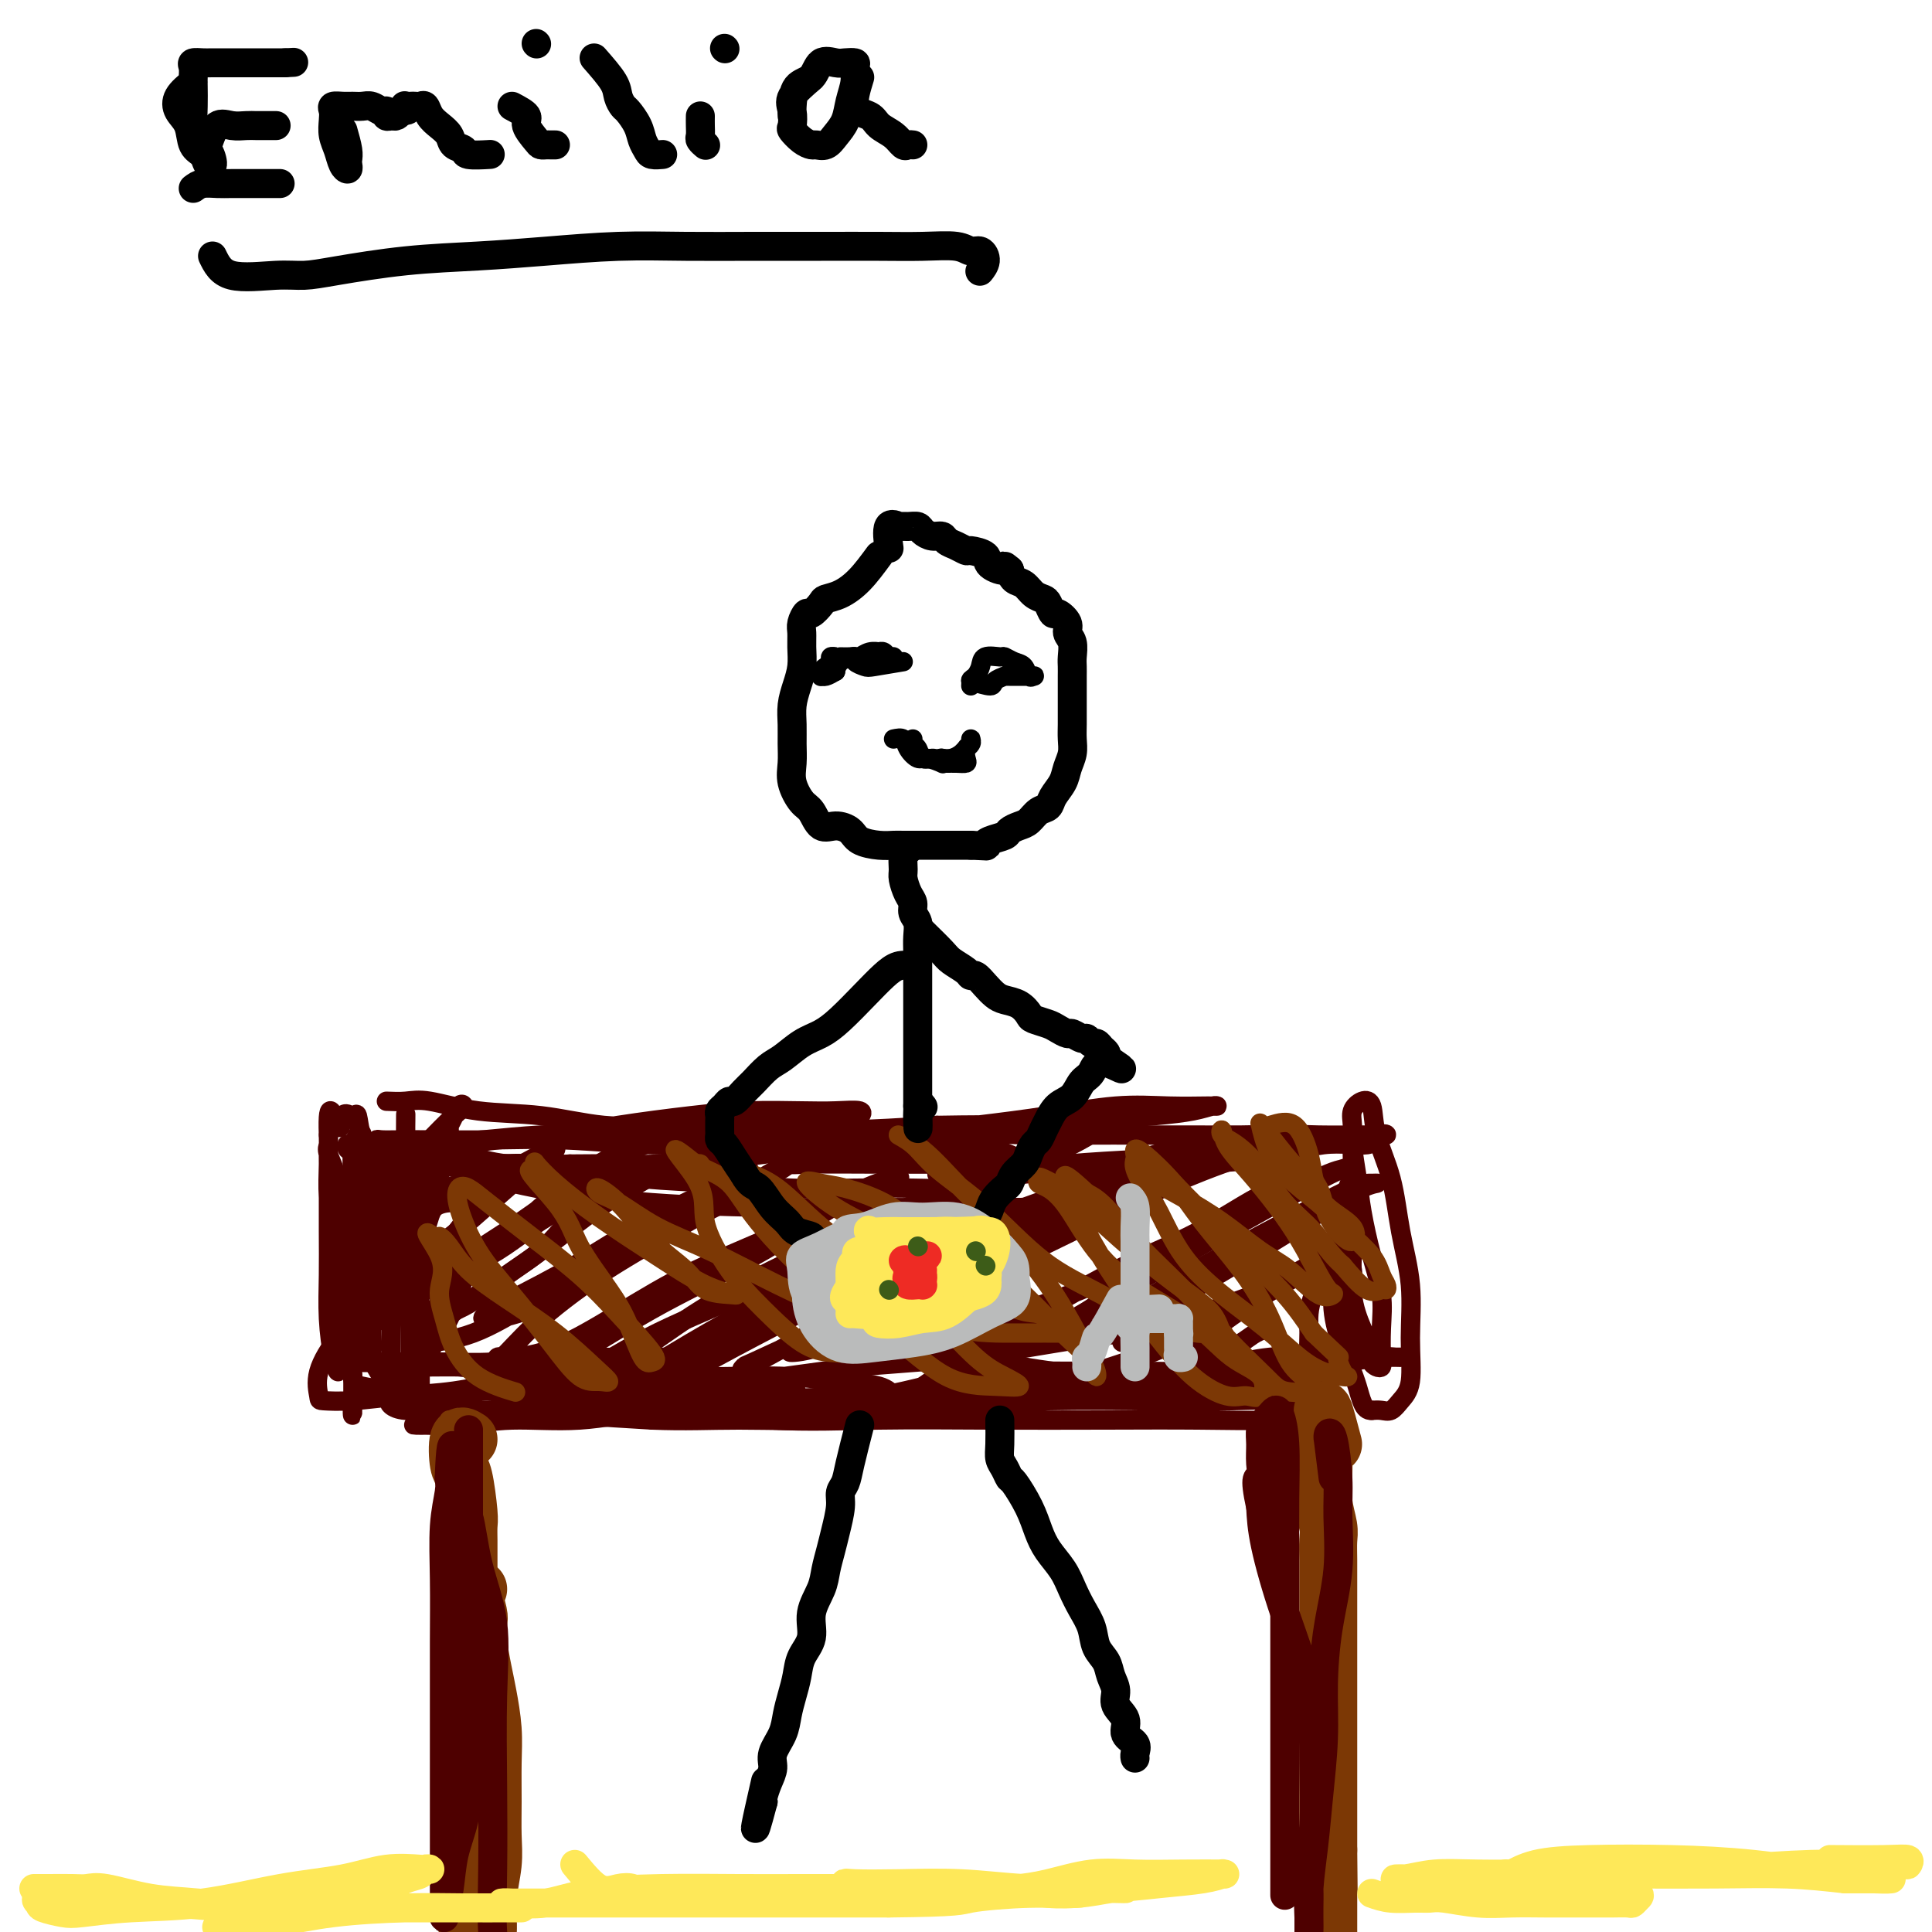 <svg viewBox='0 0 400 400' version='1.1' xmlns='http://www.w3.org/2000/svg' xmlns:xlink='http://www.w3.org/1999/xlink'><g fill='none' stroke='#4E0000' stroke-width='4' stroke-linecap='round' stroke-linejoin='round'><path d='M80,228c1.345,0.057 2.690,0.114 4,0c1.310,-0.114 2.586,-0.398 5,0c2.414,0.398 5.965,1.480 10,2c4.035,0.520 8.555,0.479 13,1c4.445,0.521 8.815,1.603 13,2c4.185,0.397 8.184,0.108 12,0c3.816,-0.108 7.450,-0.037 11,0c3.550,0.037 7.017,0.039 10,0c2.983,-0.039 5.483,-0.119 8,0c2.517,0.119 5.053,0.438 7,0c1.947,-0.438 3.307,-1.634 4,-2c0.693,-0.366 0.721,0.097 1,0c0.279,-0.097 0.810,-0.756 0,-1c-0.810,-0.244 -2.960,-0.074 -5,0c-2.040,0.074 -3.972,0.051 -7,0c-3.028,-0.051 -7.154,-0.130 -11,0c-3.846,0.130 -7.411,0.469 -12,1c-4.589,0.531 -10.202,1.252 -15,2c-4.798,0.748 -8.781,1.521 -13,2c-4.219,0.479 -8.675,0.664 -12,1c-3.325,0.336 -5.521,0.822 -8,1c-2.479,0.178 -5.242,0.048 -7,0c-1.758,-0.048 -2.513,-0.013 -3,0c-0.487,0.013 -0.708,0.003 -1,0c-0.292,-0.003 -0.655,-0.001 0,0c0.655,0.001 2.327,0.000 4,0'/><path d='M88,237c1.891,0.340 5.118,1.190 8,2c2.882,0.810 5.420,1.580 9,2c3.580,0.420 8.202,0.491 13,1c4.798,0.509 9.771,1.457 15,2c5.229,0.543 10.714,0.682 16,1c5.286,0.318 10.374,0.814 15,1c4.626,0.186 8.789,0.062 13,0c4.211,-0.062 8.470,-0.061 12,0c3.530,0.061 6.332,0.184 9,0c2.668,-0.184 5.201,-0.675 7,-1c1.799,-0.325 2.865,-0.485 4,-1c1.135,-0.515 2.338,-1.385 3,-2c0.662,-0.615 0.783,-0.974 1,-1c0.217,-0.026 0.531,0.281 0,0c-0.531,-0.281 -1.908,-1.151 -4,-2c-2.092,-0.849 -4.899,-1.677 -8,-2c-3.101,-0.323 -6.495,-0.139 -11,0c-4.505,0.139 -10.122,0.235 -16,0c-5.878,-0.235 -12.017,-0.799 -18,-1c-5.983,-0.201 -11.809,-0.039 -17,0c-5.191,0.039 -9.746,-0.046 -13,0c-3.254,0.046 -5.206,0.223 -7,0c-1.794,-0.223 -3.429,-0.844 -4,-1c-0.571,-0.156 -0.080,0.154 0,0c0.080,-0.154 -0.253,-0.774 0,-1c0.253,-0.226 1.093,-0.060 3,0c1.907,0.060 4.881,0.013 9,0c4.119,-0.013 9.382,0.007 14,0c4.618,-0.007 8.589,-0.040 14,0c5.411,0.040 12.260,0.154 19,0c6.740,-0.154 13.370,-0.577 20,-1'/><path d='M194,233c15.342,-0.262 14.198,0.084 17,0c2.802,-0.084 9.550,-0.597 15,-1c5.450,-0.403 9.602,-0.697 13,-1c3.398,-0.303 6.041,-0.617 8,-1c1.959,-0.383 3.234,-0.836 4,-1c0.766,-0.164 1.023,-0.038 1,0c-0.023,0.038 -0.325,-0.012 -2,0c-1.675,0.012 -4.723,0.086 -8,0c-3.277,-0.086 -6.783,-0.333 -11,0c-4.217,0.333 -9.145,1.244 -14,2c-4.855,0.756 -9.637,1.355 -15,2c-5.363,0.645 -11.307,1.335 -16,2c-4.693,0.665 -8.136,1.306 -11,2c-2.864,0.694 -5.151,1.440 -7,2c-1.849,0.560 -3.262,0.935 -4,1c-0.738,0.065 -0.803,-0.179 -1,0c-0.197,0.179 -0.527,0.780 0,1c0.527,0.220 1.911,0.059 5,0c3.089,-0.059 7.881,-0.016 13,0c5.119,0.016 10.564,0.007 17,0c6.436,-0.007 13.864,-0.010 21,0c7.136,0.010 13.981,0.034 21,0c7.019,-0.034 14.212,-0.124 20,-1c5.788,-0.876 10.171,-2.536 14,-3c3.829,-0.464 7.106,0.268 9,0c1.894,-0.268 2.407,-1.537 3,-2c0.593,-0.463 1.267,-0.118 1,0c-0.267,0.118 -1.474,0.011 -4,0c-2.526,-0.011 -6.373,0.074 -10,0c-3.627,-0.074 -7.036,-0.307 -11,0c-3.964,0.307 -8.482,1.153 -13,2'/><path d='M249,237c-7.797,0.961 -8.790,2.363 -12,3c-3.210,0.637 -8.635,0.510 -13,1c-4.365,0.490 -7.668,1.596 -11,2c-3.332,0.404 -6.694,0.104 -9,0c-2.306,-0.104 -3.557,-0.013 -5,0c-1.443,0.013 -3.080,-0.052 -4,0c-0.920,0.052 -1.124,0.221 -1,0c0.124,-0.221 0.577,-0.831 3,-1c2.423,-0.169 6.815,0.105 11,0c4.185,-0.105 8.162,-0.588 13,-1c4.838,-0.412 10.537,-0.754 16,-1c5.463,-0.246 10.691,-0.395 15,-1c4.309,-0.605 7.700,-1.665 10,-2c2.300,-0.335 3.509,0.054 4,0c0.491,-0.054 0.264,-0.550 0,-1c-0.264,-0.450 -0.564,-0.853 -2,-1c-1.436,-0.147 -4.007,-0.039 -7,0c-2.993,0.039 -6.408,0.008 -10,0c-3.592,-0.008 -7.361,0.006 -11,0c-3.639,-0.006 -7.148,-0.032 -11,0c-3.852,0.032 -8.048,0.120 -12,0c-3.952,-0.120 -7.659,-0.450 -12,0c-4.341,0.450 -9.316,1.679 -14,2c-4.684,0.321 -9.078,-0.268 -14,0c-4.922,0.268 -10.371,1.392 -15,2c-4.629,0.608 -8.437,0.699 -12,1c-3.563,0.301 -6.882,0.812 -10,1c-3.118,0.188 -6.034,0.054 -9,0c-2.966,-0.054 -5.983,-0.027 -9,0'/><path d='M118,241c-14.541,0.928 -9.393,0.249 -9,0c0.393,-0.249 -3.968,-0.066 -7,0c-3.032,0.066 -4.736,0.016 -6,0c-1.264,-0.016 -2.088,0.002 -3,0c-0.912,-0.002 -1.912,-0.025 -2,0c-0.088,0.025 0.735,0.098 4,1c3.265,0.902 8.972,2.634 16,4c7.028,1.366 15.378,2.365 24,3c8.622,0.635 17.517,0.906 27,1c9.483,0.094 19.556,0.013 28,0c8.444,-0.013 15.261,0.043 21,0c5.739,-0.043 10.399,-0.186 14,-1c3.601,-0.814 6.142,-2.298 7,-3c0.858,-0.702 0.032,-0.622 0,-1c-0.032,-0.378 0.729,-1.214 -1,-2c-1.729,-0.786 -5.948,-1.521 -10,-2c-4.052,-0.479 -7.936,-0.702 -13,-1c-5.064,-0.298 -11.306,-0.672 -17,-1c-5.694,-0.328 -10.839,-0.610 -17,-1c-6.161,-0.390 -13.339,-0.889 -20,-1c-6.661,-0.111 -12.805,0.166 -19,0c-6.195,-0.166 -12.441,-0.776 -18,-1c-5.559,-0.224 -10.432,-0.061 -15,0c-4.568,0.061 -8.833,0.019 -12,0c-3.167,-0.019 -5.238,-0.017 -7,0c-1.762,0.017 -3.215,0.049 -4,0c-0.785,-0.049 -0.901,-0.178 -1,0c-0.099,0.178 -0.180,0.663 0,1c0.180,0.337 0.623,0.525 2,1c1.377,0.475 3.689,1.238 6,2'/><path d='M86,240c2.644,0.842 5.754,0.947 9,1c3.246,0.053 6.628,0.053 10,0c3.372,-0.053 6.733,-0.161 10,0c3.267,0.161 6.438,0.589 9,0c2.562,-0.589 4.515,-2.197 6,-3c1.485,-0.803 2.503,-0.801 3,-1c0.497,-0.199 0.472,-0.601 -1,-1c-1.472,-0.399 -4.393,-0.797 -8,-1c-3.607,-0.203 -7.900,-0.212 -12,0c-4.100,0.212 -8.006,0.646 -12,1c-3.994,0.354 -8.075,0.627 -12,1c-3.925,0.373 -7.694,0.847 -10,1c-2.306,0.153 -3.147,-0.013 -4,0c-0.853,0.013 -1.716,0.207 -2,0c-0.284,-0.207 0.011,-0.815 0,-1c-0.011,-0.185 -0.328,0.052 0,0c0.328,-0.052 1.300,-0.392 2,0c0.700,0.392 1.129,1.516 2,3c0.871,1.484 2.183,3.330 3,5c0.817,1.670 1.139,3.166 2,5c0.861,1.834 2.263,4.008 3,6c0.737,1.992 0.810,3.802 1,5c0.190,1.198 0.496,1.782 1,3c0.504,1.218 1.207,3.069 1,3c-0.207,-0.069 -1.325,-2.057 -2,-4c-0.675,-1.943 -0.907,-3.841 -1,-6c-0.093,-2.159 -0.046,-4.580 0,-7'/><path d='M84,250c-0.464,-3.846 -0.124,-4.961 0,-7c0.124,-2.039 0.034,-5.001 0,-7c-0.034,-1.999 -0.011,-3.035 0,-4c0.011,-0.965 0.010,-1.860 0,-1c-0.010,0.860 -0.028,3.476 0,6c0.028,2.524 0.103,4.956 0,8c-0.103,3.044 -0.385,6.701 -1,10c-0.615,3.299 -1.565,6.241 -2,9c-0.435,2.759 -0.355,5.336 -1,7c-0.645,1.664 -2.015,2.415 -3,3c-0.985,0.585 -1.584,1.005 -2,1c-0.416,-0.005 -0.647,-0.435 -1,-1c-0.353,-0.565 -0.826,-1.266 -1,-3c-0.174,-1.734 -0.047,-4.501 0,-7c0.047,-2.499 0.016,-4.728 0,-7c-0.016,-2.272 -0.015,-4.585 0,-7c0.015,-2.415 0.045,-4.931 0,-7c-0.045,-2.069 -0.163,-3.691 0,-5c0.163,-1.309 0.608,-2.304 1,-3c0.392,-0.696 0.732,-1.092 1,0c0.268,1.092 0.464,3.671 1,6c0.536,2.329 1.413,4.407 2,7c0.587,2.593 0.882,5.700 1,9c0.118,3.300 0.057,6.794 0,9c-0.057,2.206 -0.109,3.124 0,4c0.109,0.876 0.380,1.709 0,2c-0.380,0.291 -1.410,0.040 -2,0c-0.590,-0.040 -0.740,0.131 -1,-1c-0.260,-1.131 -0.630,-3.566 -1,-6'/><path d='M75,265c-0.310,-2.585 -0.084,-5.547 0,-8c0.084,-2.453 0.025,-4.397 0,-7c-0.025,-2.603 -0.017,-5.866 0,-8c0.017,-2.134 0.043,-3.141 0,-4c-0.043,-0.859 -0.155,-1.572 0,-1c0.155,0.572 0.578,2.429 1,4c0.422,1.571 0.845,2.856 1,5c0.155,2.144 0.042,5.145 0,8c-0.042,2.855 -0.014,5.563 0,8c0.014,2.437 0.012,4.604 0,7c-0.012,2.396 -0.035,5.020 0,7c0.035,1.980 0.127,3.315 0,4c-0.127,0.685 -0.475,0.719 -1,1c-0.525,0.281 -1.229,0.808 -1,1c0.229,0.192 1.390,0.048 3,0c1.610,-0.048 3.671,0.001 6,0c2.329,-0.001 4.928,-0.053 8,0c3.072,0.053 6.618,0.210 10,0c3.382,-0.210 6.601,-0.788 10,-1c3.399,-0.212 6.980,-0.056 10,0c3.020,0.056 5.481,0.014 8,0c2.519,-0.014 5.098,-0.000 7,0c1.902,0.000 3.129,-0.014 4,0c0.871,0.014 1.388,0.055 1,0c-0.388,-0.055 -1.681,-0.207 -4,0c-2.319,0.207 -5.662,0.773 -9,1c-3.338,0.227 -6.669,0.113 -10,0'/><path d='M119,282c-5.637,0.381 -8.729,0.834 -12,1c-3.271,0.166 -6.721,0.045 -10,0c-3.279,-0.045 -6.388,-0.013 -8,0c-1.612,0.013 -1.729,0.009 -2,0c-0.271,-0.009 -0.696,-0.021 -1,0c-0.304,0.021 -0.486,0.076 1,0c1.486,-0.076 4.639,-0.283 8,0c3.361,0.283 6.929,1.057 11,2c4.071,0.943 8.647,2.057 14,3c5.353,0.943 11.485,1.717 17,2c5.515,0.283 10.413,0.076 15,0c4.587,-0.076 8.863,-0.022 13,0c4.137,0.022 8.136,0.013 11,0c2.864,-0.013 4.592,-0.031 6,0c1.408,0.031 2.496,0.110 3,0c0.504,-0.110 0.424,-0.408 0,-1c-0.424,-0.592 -1.191,-1.479 -3,-2c-1.809,-0.521 -4.661,-0.677 -8,-1c-3.339,-0.323 -7.166,-0.812 -11,-1c-3.834,-0.188 -7.674,-0.075 -12,0c-4.326,0.075 -9.136,0.111 -14,0c-4.864,-0.111 -9.781,-0.370 -13,0c-3.219,0.370 -4.740,1.368 -6,2c-1.260,0.632 -2.260,0.896 -3,1c-0.740,0.104 -1.220,0.047 0,0c1.220,-0.047 4.142,-0.085 8,0c3.858,0.085 8.654,0.292 14,0c5.346,-0.292 11.242,-1.083 18,-2c6.758,-0.917 14.379,-1.958 22,-3'/><path d='M177,283c13.857,-1.078 17.499,-1.272 23,-2c5.501,-0.728 12.861,-1.991 19,-3c6.139,-1.009 11.058,-1.765 15,-2c3.942,-0.235 6.908,0.051 9,0c2.092,-0.051 3.311,-0.440 3,0c-0.311,0.440 -2.151,1.708 -5,3c-2.849,1.292 -6.705,2.609 -11,4c-4.295,1.391 -9.027,2.856 -14,4c-4.973,1.144 -10.186,1.969 -15,3c-4.814,1.031 -9.228,2.270 -13,3c-3.772,0.730 -6.901,0.951 -9,1c-2.099,0.049 -3.167,-0.073 -3,0c0.167,0.073 1.570,0.342 4,0c2.430,-0.342 5.887,-1.295 10,-2c4.113,-0.705 8.881,-1.162 14,-2c5.119,-0.838 10.588,-2.056 17,-3c6.412,-0.944 13.768,-1.612 20,-2c6.232,-0.388 11.340,-0.496 16,-1c4.660,-0.504 8.873,-1.405 12,-2c3.127,-0.595 5.169,-0.886 6,-1c0.831,-0.114 0.450,-0.052 0,0c-0.450,0.052 -0.967,0.094 -3,0c-2.033,-0.094 -5.580,-0.323 -9,0c-3.420,0.323 -6.714,1.197 -10,2c-3.286,0.803 -6.563,1.536 -10,2c-3.437,0.464 -7.035,0.661 -10,1c-2.965,0.339 -5.298,0.822 -7,1c-1.702,0.178 -2.772,0.051 -2,0c0.772,-0.051 3.386,-0.025 6,0'/><path d='M230,287c2.262,0.092 5.919,0.322 10,0c4.081,-0.322 8.588,-1.197 13,-2c4.412,-0.803 8.730,-1.536 13,-2c4.270,-0.464 8.492,-0.660 12,-1c3.508,-0.340 6.302,-0.823 8,-1c1.698,-0.177 2.301,-0.047 3,0c0.699,0.047 1.493,0.013 1,0c-0.493,-0.013 -2.272,-0.003 -4,0c-1.728,0.003 -3.405,-0.000 -5,0c-1.595,0.000 -3.107,0.004 -4,0c-0.893,-0.004 -1.167,-0.017 -2,0c-0.833,0.017 -2.224,0.063 -3,0c-0.776,-0.063 -0.938,-0.235 -1,-1c-0.062,-0.765 -0.024,-2.122 0,-3c0.024,-0.878 0.033,-1.276 0,-2c-0.033,-0.724 -0.107,-1.774 0,-3c0.107,-1.226 0.396,-2.627 1,-4c0.604,-1.373 1.524,-2.717 2,-4c0.476,-1.283 0.510,-2.506 1,-4c0.490,-1.494 1.438,-3.257 2,-5c0.562,-1.743 0.739,-3.464 1,-5c0.261,-1.536 0.606,-2.888 1,-4c0.394,-1.112 0.838,-1.984 1,-3c0.162,-1.016 0.043,-2.176 0,-3c-0.043,-0.824 -0.012,-1.314 0,-2c0.012,-0.686 0.003,-1.569 0,-1c-0.003,0.569 -0.001,2.591 0,5c0.001,2.409 0.000,5.204 0,8'/><path d='M280,250c0.024,3.597 0.083,6.091 0,9c-0.083,2.909 -0.307,6.233 0,9c0.307,2.767 1.144,4.977 2,7c0.856,2.023 1.732,3.860 2,5c0.268,1.140 -0.072,1.584 0,2c0.072,0.416 0.557,0.802 1,1c0.443,0.198 0.845,0.206 1,0c0.155,-0.206 0.063,-0.626 0,-2c-0.063,-1.374 -0.097,-3.701 0,-6c0.097,-2.299 0.323,-4.569 0,-7c-0.323,-2.431 -1.196,-5.024 -2,-8c-0.804,-2.976 -1.537,-6.334 -2,-9c-0.463,-2.666 -0.654,-4.641 -1,-7c-0.346,-2.359 -0.846,-5.102 -1,-7c-0.154,-1.898 0.037,-2.952 0,-4c-0.037,-1.048 -0.301,-2.092 0,-3c0.301,-0.908 1.168,-1.682 2,-2c0.832,-0.318 1.628,-0.179 2,1c0.372,1.179 0.320,3.400 1,6c0.680,2.600 2.093,5.581 3,9c0.907,3.419 1.309,7.275 2,11c0.691,3.725 1.671,7.317 2,11c0.329,3.683 0.005,7.456 0,11c-0.005,3.544 0.308,6.858 0,9c-0.308,2.142 -1.237,3.110 -2,4c-0.763,0.890 -1.359,1.701 -2,2c-0.641,0.299 -1.326,0.085 -2,0c-0.674,-0.085 -1.337,-0.043 -2,0'/><path d='M284,292c-1.768,0.183 -2.188,-2.360 -3,-5c-0.812,-2.640 -2.015,-5.376 -3,-8c-0.985,-2.624 -1.754,-5.137 -2,-8c-0.246,-2.863 0.029,-6.076 0,-8c-0.029,-1.924 -0.361,-2.561 0,-3c0.361,-0.439 1.416,-0.682 2,-1c0.584,-0.318 0.697,-0.712 1,0c0.303,0.712 0.796,2.532 1,4c0.204,1.468 0.118,2.586 0,4c-0.118,1.414 -0.269,3.125 0,5c0.269,1.875 0.957,3.915 0,6c-0.957,2.085 -3.559,4.217 -6,6c-2.441,1.783 -4.720,3.218 -8,4c-3.280,0.782 -7.559,0.913 -12,1c-4.441,0.087 -9.043,0.131 -14,0c-4.957,-0.131 -10.267,-0.437 -15,-1c-4.733,-0.563 -8.888,-1.382 -12,-2c-3.112,-0.618 -5.181,-1.035 -7,-2c-1.819,-0.965 -3.387,-2.478 -4,-3c-0.613,-0.522 -0.271,-0.051 0,0c0.271,0.051 0.472,-0.316 2,0c1.528,0.316 4.384,1.314 8,2c3.616,0.686 7.991,1.060 12,2c4.009,0.940 7.652,2.446 12,3c4.348,0.554 9.400,0.155 14,0c4.600,-0.155 8.747,-0.065 12,0c3.253,0.065 5.612,0.106 7,0c1.388,-0.106 1.805,-0.358 2,-1c0.195,-0.642 0.168,-1.673 -2,-2c-2.168,-0.327 -6.477,0.049 -11,0c-4.523,-0.049 -9.262,-0.525 -14,-1'/><path d='M244,284c-6.522,-0.135 -10.326,0.029 -15,0c-4.674,-0.029 -10.217,-0.249 -16,0c-5.783,0.249 -11.806,0.967 -17,2c-5.194,1.033 -9.560,2.382 -14,3c-4.440,0.618 -8.955,0.506 -12,1c-3.045,0.494 -4.621,1.594 -6,2c-1.379,0.406 -2.561,0.119 -2,0c0.561,-0.119 2.866,-0.071 6,0c3.134,0.071 7.099,0.163 12,0c4.901,-0.163 10.740,-0.581 17,-1c6.260,-0.419 12.941,-0.837 20,-1c7.059,-0.163 14.495,-0.069 21,0c6.505,0.069 12.079,0.113 17,0c4.921,-0.113 9.189,-0.384 12,0c2.811,0.384 4.166,1.423 5,2c0.834,0.577 1.147,0.691 0,1c-1.147,0.309 -3.755,0.814 -8,1c-4.245,0.186 -10.127,0.052 -16,0c-5.873,-0.052 -11.736,-0.021 -19,0c-7.264,0.021 -15.930,0.034 -24,0c-8.070,-0.034 -15.543,-0.114 -23,0c-7.457,0.114 -14.898,0.423 -22,0c-7.102,-0.423 -13.865,-1.577 -20,-2c-6.135,-0.423 -11.643,-0.114 -16,0c-4.357,0.114 -7.562,0.034 -10,0c-2.438,-0.034 -4.109,-0.020 -5,0c-0.891,0.020 -1.002,0.047 -1,0c0.002,-0.047 0.116,-0.166 2,0c1.884,0.166 5.538,0.619 10,1c4.462,0.381 9.731,0.691 15,1'/><path d='M135,294c7.037,0.285 11.630,-0.003 18,0c6.370,0.003 14.517,0.298 22,0c7.483,-0.298 14.300,-1.190 21,-2c6.700,-0.810 13.282,-1.537 19,-2c5.718,-0.463 10.571,-0.661 14,-1c3.429,-0.339 5.432,-0.819 7,-1c1.568,-0.181 2.701,-0.063 2,0c-0.701,0.063 -3.235,0.073 -7,0c-3.765,-0.073 -8.760,-0.228 -14,0c-5.240,0.228 -10.726,0.838 -17,1c-6.274,0.162 -13.337,-0.126 -21,0c-7.663,0.126 -15.928,0.664 -24,1c-8.072,0.336 -15.953,0.468 -23,1c-7.047,0.532 -13.260,1.464 -19,2c-5.740,0.536 -11.007,0.675 -15,1c-3.993,0.325 -6.711,0.835 -9,1c-2.289,0.165 -4.150,-0.015 -3,0c1.150,0.015 5.311,0.225 9,0c3.689,-0.225 6.906,-0.885 11,-1c4.094,-0.115 9.065,0.316 14,0c4.935,-0.316 9.836,-1.377 15,-2c5.164,-0.623 10.592,-0.808 15,-1c4.408,-0.192 7.795,-0.393 10,-1c2.205,-0.607 3.226,-1.621 4,-2c0.774,-0.379 1.300,-0.122 0,0c-1.300,0.122 -4.427,0.110 -8,0c-3.573,-0.110 -7.592,-0.317 -12,0c-4.408,0.317 -9.204,1.159 -14,2'/><path d='M130,290c-8.020,0.474 -11.070,0.660 -15,1c-3.930,0.340 -8.740,0.833 -13,1c-4.260,0.167 -7.970,0.007 -11,0c-3.030,-0.007 -5.380,0.139 -7,0c-1.620,-0.139 -2.509,-0.563 -3,-1c-0.491,-0.437 -0.585,-0.885 0,-1c0.585,-0.115 1.849,0.105 4,0c2.151,-0.105 5.187,-0.535 8,-1c2.813,-0.465 5.401,-0.965 8,-1c2.599,-0.035 5.210,0.397 8,0c2.790,-0.397 5.759,-1.621 8,-2c2.241,-0.379 3.752,0.087 5,0c1.248,-0.087 2.232,-0.728 1,-1c-1.232,-0.272 -4.680,-0.174 -8,0c-3.320,0.174 -6.512,0.425 -10,1c-3.488,0.575 -7.274,1.474 -11,2c-3.726,0.526 -7.394,0.678 -11,1c-3.606,0.322 -7.151,0.814 -10,1c-2.849,0.186 -5.001,0.067 -6,0c-0.999,-0.067 -0.846,-0.082 -1,-1c-0.154,-0.918 -0.614,-2.739 0,-5c0.614,-2.261 2.302,-4.962 4,-7c1.698,-2.038 3.404,-3.415 5,-5c1.596,-1.585 3.080,-3.380 5,-5c1.920,-1.620 4.274,-3.067 6,-4c1.726,-0.933 2.823,-1.353 4,-2c1.177,-0.647 2.432,-1.520 3,-2c0.568,-0.480 0.448,-0.566 0,0c-0.448,0.566 -1.224,1.783 -2,3'/><path d='M91,262c-0.788,0.974 -1.759,1.909 -3,3c-1.241,1.091 -2.753,2.338 -4,3c-1.247,0.662 -2.229,0.740 -3,1c-0.771,0.260 -1.332,0.701 -2,1c-0.668,0.299 -1.444,0.454 -2,0c-0.556,-0.454 -0.892,-1.518 -1,-3c-0.108,-1.482 0.012,-3.381 0,-6c-0.012,-2.619 -0.157,-5.958 0,-9c0.157,-3.042 0.615,-5.787 1,-8c0.385,-2.213 0.695,-3.892 1,-5c0.305,-1.108 0.603,-1.644 1,-2c0.397,-0.356 0.891,-0.534 1,0c0.109,0.534 -0.168,1.778 0,5c0.168,3.222 0.780,8.423 1,13c0.220,4.577 0.047,8.531 0,13c-0.047,4.469 0.033,9.452 0,13c-0.033,3.548 -0.177,5.662 0,7c0.177,1.338 0.675,1.900 1,2c0.325,0.100 0.476,-0.262 0,-1c-0.476,-0.738 -1.577,-1.851 -3,-4c-1.423,-2.149 -3.166,-5.332 -4,-9c-0.834,-3.668 -0.759,-7.819 -1,-12c-0.241,-4.181 -0.797,-8.392 -1,-12c-0.203,-3.608 -0.055,-6.611 0,-9c0.055,-2.389 0.015,-4.162 0,-5c-0.015,-0.838 -0.004,-0.740 0,-1c0.004,-0.260 0.001,-0.878 0,0c-0.001,0.878 -0.000,3.251 0,6c0.000,2.749 0.000,5.875 0,9'/><path d='M73,252c0.104,4.089 0.365,7.311 0,11c-0.365,3.689 -1.355,7.845 -2,11c-0.645,3.155 -0.943,5.309 -1,7c-0.057,1.691 0.128,2.918 0,3c-0.128,0.082 -0.570,-0.981 -1,-3c-0.430,-2.019 -0.847,-4.993 -1,-8c-0.153,-3.007 -0.041,-6.046 0,-9c0.041,-2.954 0.011,-5.822 0,-9c-0.011,-3.178 -0.005,-6.666 0,-9c0.005,-2.334 0.008,-3.515 0,-5c-0.008,-1.485 -0.027,-3.275 0,-4c0.027,-0.725 0.101,-0.386 0,0c-0.101,0.386 -0.377,0.818 0,2c0.377,1.182 1.407,3.114 2,6c0.593,2.886 0.747,6.725 1,11c0.253,4.275 0.603,8.985 1,14c0.397,5.015 0.840,10.336 1,14c0.160,3.664 0.036,5.670 0,7c-0.036,1.330 0.015,1.985 0,2c-0.015,0.015 -0.098,-0.611 0,-2c0.098,-1.389 0.376,-3.542 0,-6c-0.376,-2.458 -1.407,-5.223 -2,-8c-0.593,-2.777 -0.747,-5.567 -1,-9c-0.253,-3.433 -0.604,-7.508 -1,-11c-0.396,-3.492 -0.837,-6.402 -1,-9c-0.163,-2.598 -0.046,-4.885 0,-7c0.046,-2.115 0.023,-4.057 0,-6'/><path d='M68,235c-0.352,-8.991 1.266,-3.467 2,-2c0.734,1.467 0.582,-1.121 1,-2c0.418,-0.879 1.404,-0.049 2,0c0.596,0.049 0.800,-0.681 1,0c0.200,0.681 0.394,2.775 1,5c0.606,2.225 1.624,4.580 2,7c0.376,2.420 0.111,4.903 0,8c-0.111,3.097 -0.068,6.807 0,10c0.068,3.193 0.162,5.871 0,8c-0.162,2.129 -0.579,3.711 -1,5c-0.421,1.289 -0.845,2.285 -1,3c-0.155,0.715 -0.043,1.147 0,1c0.043,-0.147 0.015,-0.875 0,-2c-0.015,-1.125 -0.017,-2.648 0,-4c0.017,-1.352 0.054,-2.534 0,-4c-0.054,-1.466 -0.199,-3.217 0,-5c0.199,-1.783 0.742,-3.599 1,-5c0.258,-1.401 0.229,-2.389 1,-3c0.771,-0.611 2.340,-0.846 3,-1c0.660,-0.154 0.412,-0.228 1,0c0.588,0.228 2.014,0.757 3,2c0.986,1.243 1.532,3.201 2,6c0.468,2.799 0.858,6.438 1,10c0.142,3.562 0.035,7.047 0,10c-0.035,2.953 0.002,5.374 0,7c-0.002,1.626 -0.042,2.456 0,3c0.042,0.544 0.165,0.800 0,1c-0.165,0.200 -0.619,0.343 -1,0c-0.381,-0.343 -0.691,-1.171 -1,-2'/><path d='M85,291c-0.111,2.112 0.111,-7.109 0,-13c-0.111,-5.891 -0.553,-8.454 0,-12c0.553,-3.546 2.103,-8.076 3,-11c0.897,-2.924 1.140,-4.240 2,-5c0.860,-0.760 2.337,-0.962 3,-1c0.663,-0.038 0.510,0.089 1,0c0.490,-0.089 1.621,-0.395 2,1c0.379,1.395 0.007,4.490 0,7c-0.007,2.510 0.353,4.434 0,7c-0.353,2.566 -1.419,5.772 -3,9c-1.581,3.228 -3.679,6.477 -6,9c-2.321,2.523 -4.866,4.320 -7,5c-2.134,0.680 -3.856,0.244 -5,0c-1.144,-0.244 -1.709,-0.297 -2,-2c-0.291,-1.703 -0.307,-5.057 0,-9c0.307,-3.943 0.936,-8.475 3,-12c2.064,-3.525 5.562,-6.042 8,-9c2.438,-2.958 3.815,-6.356 6,-8c2.185,-1.644 5.177,-1.533 7,-2c1.823,-0.467 2.477,-1.511 3,-2c0.523,-0.489 0.917,-0.424 1,0c0.083,0.424 -0.143,1.207 -1,3c-0.857,1.793 -2.345,4.597 -4,7c-1.655,2.403 -3.477,4.406 -5,6c-1.523,1.594 -2.749,2.779 -4,4c-1.251,1.221 -2.529,2.479 -3,3c-0.471,0.521 -0.137,0.305 0,0c0.137,-0.305 0.075,-0.697 0,-2c-0.075,-1.303 -0.164,-3.515 0,-6c0.164,-2.485 0.582,-5.242 1,-8'/><path d='M85,250c0.741,-4.259 2.093,-6.906 3,-9c0.907,-2.094 1.369,-3.636 2,-5c0.631,-1.364 1.432,-2.549 2,-3c0.568,-0.451 0.901,-0.169 1,0c0.099,0.169 -0.038,0.224 0,1c0.038,0.776 0.251,2.272 0,4c-0.251,1.728 -0.966,3.687 -2,5c-1.034,1.313 -2.389,1.980 -3,3c-0.611,1.020 -0.480,2.392 -1,3c-0.520,0.608 -1.692,0.453 -2,0c-0.308,-0.453 0.248,-1.204 1,-3c0.752,-1.796 1.701,-4.636 3,-7c1.299,-2.364 2.947,-4.252 4,-6c1.053,-1.748 1.509,-3.355 2,-4c0.491,-0.645 1.016,-0.329 1,0c-0.016,0.329 -0.573,0.669 -2,2c-1.427,1.331 -3.723,3.653 -6,6c-2.277,2.347 -4.536,4.720 -7,7c-2.464,2.280 -5.135,4.466 -6,6c-0.865,1.534 0.075,2.417 0,3c-0.075,0.583 -1.164,0.865 0,1c1.164,0.135 4.581,0.124 8,-1c3.419,-1.124 6.841,-3.360 10,-5c3.159,-1.640 6.056,-2.685 9,-4c2.944,-1.315 5.935,-2.899 8,-4c2.065,-1.101 3.202,-1.718 4,-2c0.798,-0.282 1.255,-0.230 1,0c-0.255,0.230 -1.223,0.639 -3,2c-1.777,1.361 -4.365,3.675 -7,6c-2.635,2.325 -5.318,4.663 -8,7'/><path d='M97,253c-4.343,3.631 -6.700,5.208 -9,7c-2.300,1.792 -4.542,3.797 -6,5c-1.458,1.203 -2.132,1.603 -1,2c1.132,0.397 4.072,0.789 7,0c2.928,-0.789 5.846,-2.761 9,-5c3.154,-2.239 6.544,-4.746 10,-7c3.456,-2.254 6.976,-4.257 10,-6c3.024,-1.743 5.550,-3.228 7,-4c1.450,-0.772 1.822,-0.832 1,0c-0.822,0.832 -2.840,2.555 -5,5c-2.160,2.445 -4.462,5.612 -7,8c-2.538,2.388 -5.313,3.996 -8,6c-2.687,2.004 -5.287,4.403 -8,6c-2.713,1.597 -5.540,2.391 -7,3c-1.460,0.609 -1.554,1.033 -1,0c0.554,-1.033 1.757,-3.522 4,-6c2.243,-2.478 5.526,-4.943 9,-8c3.474,-3.057 7.140,-6.706 11,-10c3.860,-3.294 7.913,-6.234 11,-8c3.087,-1.766 5.209,-2.359 7,-3c1.791,-0.641 3.250,-1.330 2,-1c-1.250,0.330 -5.211,1.679 -9,4c-3.789,2.321 -7.408,5.614 -12,9c-4.592,3.386 -10.159,6.866 -15,10c-4.841,3.134 -8.957,5.921 -12,8c-3.043,2.079 -5.012,3.451 -6,4c-0.988,0.549 -0.994,0.274 -1,0'/><path d='M78,272c-7.894,5.540 -1.128,2.391 3,0c4.128,-2.391 5.618,-4.025 9,-6c3.382,-1.975 8.658,-4.292 13,-7c4.342,-2.708 7.752,-5.808 12,-8c4.248,-2.192 9.334,-3.476 13,-5c3.666,-1.524 5.912,-3.290 7,-4c1.088,-0.710 1.019,-0.366 1,0c-0.019,0.366 0.013,0.755 -2,2c-2.013,1.245 -6.069,3.346 -10,6c-3.931,2.654 -7.735,5.860 -12,9c-4.265,3.140 -8.989,6.212 -13,9c-4.011,2.788 -7.307,5.292 -9,7c-1.693,1.708 -1.781,2.621 -2,3c-0.219,0.379 -0.567,0.224 1,0c1.567,-0.224 5.050,-0.516 9,-2c3.950,-1.484 8.366,-4.159 13,-7c4.634,-2.841 9.485,-5.847 15,-9c5.515,-3.153 11.693,-6.451 16,-9c4.307,-2.549 6.742,-4.347 9,-6c2.258,-1.653 4.340,-3.160 4,-3c-0.340,0.160 -3.102,1.988 -7,4c-3.898,2.012 -8.932,4.209 -14,7c-5.068,2.791 -10.172,6.175 -15,9c-4.828,2.825 -9.382,5.090 -13,7c-3.618,1.910 -6.301,3.465 -6,4c0.301,0.535 3.586,0.051 7,-1c3.414,-1.051 6.958,-2.667 11,-5c4.042,-2.333 8.584,-5.381 13,-8c4.416,-2.619 8.708,-4.810 13,-7'/><path d='M144,252c8.891,-4.385 9.117,-4.848 11,-6c1.883,-1.152 5.423,-2.994 7,-4c1.577,-1.006 1.190,-1.175 -1,0c-2.190,1.175 -6.184,3.693 -10,6c-3.816,2.307 -7.455,4.404 -12,7c-4.545,2.596 -9.998,5.691 -15,9c-5.002,3.309 -9.555,6.832 -13,10c-3.445,3.168 -5.784,5.983 -7,7c-1.216,1.017 -1.311,0.238 -1,0c0.311,-0.238 1.027,0.064 3,0c1.973,-0.064 5.203,-0.496 9,-2c3.797,-1.504 8.160,-4.081 13,-7c4.840,-2.919 10.157,-6.179 16,-9c5.843,-2.821 12.211,-5.204 18,-8c5.789,-2.796 10.999,-6.006 15,-8c4.001,-1.994 6.791,-2.772 8,-3c1.209,-0.228 0.835,0.093 1,0c0.165,-0.093 0.870,-0.602 -1,0c-1.870,0.602 -6.314,2.315 -11,5c-4.686,2.685 -9.615,6.344 -16,10c-6.385,3.656 -14.228,7.311 -21,11c-6.772,3.689 -12.473,7.414 -17,10c-4.527,2.586 -7.880,4.033 -8,5c-0.120,0.967 2.991,1.455 7,0c4.009,-1.455 8.914,-4.851 15,-8c6.086,-3.149 13.353,-6.050 20,-9c6.647,-2.950 12.674,-5.948 19,-9c6.326,-3.052 12.950,-6.158 17,-8c4.050,-1.842 5.525,-2.421 7,-3'/><path d='M197,248c12.491,-5.939 4.717,-2.287 2,-1c-2.717,1.287 -0.378,0.211 -1,0c-0.622,-0.211 -4.204,0.445 -8,2c-3.796,1.555 -7.806,4.010 -12,6c-4.194,1.990 -8.571,3.516 -14,6c-5.429,2.484 -11.911,5.924 -17,9c-5.089,3.076 -8.785,5.786 -12,8c-3.215,2.214 -5.948,3.932 -7,5c-1.052,1.068 -0.424,1.487 0,2c0.424,0.513 0.642,1.119 3,0c2.358,-1.119 6.856,-3.964 12,-7c5.144,-3.036 10.935,-6.262 18,-10c7.065,-3.738 15.403,-7.987 23,-12c7.597,-4.013 14.452,-7.791 21,-11c6.548,-3.209 12.788,-5.849 17,-8c4.212,-2.151 6.395,-3.813 8,-5c1.605,-1.187 2.633,-1.898 1,-1c-1.633,0.898 -5.927,3.405 -11,6c-5.073,2.595 -10.926,5.277 -18,9c-7.074,3.723 -15.368,8.488 -23,13c-7.632,4.512 -14.601,8.773 -21,13c-6.399,4.227 -12.228,8.422 -16,11c-3.772,2.578 -5.487,3.540 -6,4c-0.513,0.460 0.176,0.417 3,-1c2.824,-1.417 7.784,-4.208 13,-7c5.216,-2.792 10.687,-5.583 17,-9c6.313,-3.417 13.469,-7.458 21,-11c7.531,-3.542 15.437,-6.583 22,-9c6.563,-2.417 11.781,-4.208 17,-6'/><path d='M229,244c8.148,-3.018 9.020,-3.063 10,-3c0.980,0.063 2.070,0.235 3,0c0.930,-0.235 1.700,-0.876 0,0c-1.700,0.876 -5.871,3.268 -11,6c-5.129,2.732 -11.215,5.802 -18,9c-6.785,3.198 -14.269,6.522 -22,10c-7.731,3.478 -15.710,7.108 -22,10c-6.290,2.892 -10.890,5.045 -13,6c-2.110,0.955 -1.731,0.710 -2,1c-0.269,0.290 -1.185,1.113 1,0c2.185,-1.113 7.473,-4.163 13,-7c5.527,-2.837 11.293,-5.460 18,-9c6.707,-3.540 14.353,-7.997 22,-12c7.647,-4.003 15.293,-7.552 21,-10c5.707,-2.448 9.474,-3.797 12,-5c2.526,-1.203 3.811,-2.261 2,-2c-1.811,0.261 -6.718,1.842 -12,4c-5.282,2.158 -10.937,4.894 -17,8c-6.063,3.106 -12.533,6.581 -19,10c-6.467,3.419 -12.932,6.780 -18,10c-5.068,3.220 -8.741,6.298 -11,8c-2.259,1.702 -3.106,2.026 -2,2c1.106,-0.026 4.164,-0.404 8,-2c3.836,-1.596 8.449,-4.410 14,-7c5.551,-2.590 12.040,-4.956 19,-8c6.960,-3.044 14.391,-6.764 21,-10c6.609,-3.236 12.395,-5.987 17,-8c4.605,-2.013 8.030,-3.290 10,-4c1.970,-0.710 2.485,-0.855 3,-1'/><path d='M256,240c14.473,-6.323 4.657,-2.129 -1,0c-5.657,2.129 -7.154,2.193 -12,4c-4.846,1.807 -13.041,5.358 -20,9c-6.959,3.642 -12.683,7.374 -19,11c-6.317,3.626 -13.228,7.146 -17,10c-3.772,2.854 -4.406,5.041 -5,6c-0.594,0.959 -1.148,0.689 0,1c1.148,0.311 4.000,1.202 8,0c4.000,-1.202 9.149,-4.497 15,-7c5.851,-2.503 12.403,-4.215 19,-7c6.597,-2.785 13.237,-6.645 20,-10c6.763,-3.355 13.647,-6.207 18,-8c4.353,-1.793 6.174,-2.528 6,-3c-0.174,-0.472 -2.344,-0.679 -6,1c-3.656,1.679 -8.797,5.246 -14,8c-5.203,2.754 -10.466,4.696 -17,8c-6.534,3.304 -14.339,7.969 -21,12c-6.661,4.031 -12.180,7.427 -16,10c-3.820,2.573 -5.943,4.322 -7,5c-1.057,0.678 -1.048,0.286 0,0c1.048,-0.286 3.135,-0.467 7,-2c3.865,-1.533 9.508,-4.418 16,-8c6.492,-3.582 13.832,-7.859 21,-12c7.168,-4.141 14.165,-8.144 21,-12c6.835,-3.856 13.509,-7.564 18,-10c4.491,-2.436 6.800,-3.600 8,-4c1.200,-0.400 1.291,-0.035 1,0c-0.291,0.035 -0.963,-0.260 -4,1c-3.037,1.260 -8.439,4.074 -14,7c-5.561,2.926 -11.280,5.963 -17,9'/><path d='M244,259c-7.864,4.279 -10.525,6.475 -14,9c-3.475,2.525 -7.763,5.378 -10,7c-2.237,1.622 -2.422,2.011 -1,2c1.422,-0.011 4.450,-0.424 8,-2c3.550,-1.576 7.623,-4.317 12,-7c4.377,-2.683 9.060,-5.308 14,-8c4.940,-2.692 10.138,-5.452 15,-8c4.862,-2.548 9.389,-4.884 12,-6c2.611,-1.116 3.307,-1.011 4,-1c0.693,0.011 1.383,-0.070 1,0c-0.383,0.070 -1.840,0.292 -5,2c-3.160,1.708 -8.024,4.902 -13,8c-4.976,3.098 -10.064,6.098 -15,9c-4.936,2.902 -9.720,5.704 -13,8c-3.280,2.296 -5.057,4.084 -6,5c-0.943,0.916 -1.053,0.960 0,1c1.053,0.040 3.268,0.075 6,-1c2.732,-1.075 5.982,-3.259 10,-5c4.018,-1.741 8.806,-3.040 13,-5c4.194,-1.960 7.794,-4.580 11,-6c3.206,-1.420 6.017,-1.638 7,-2c0.983,-0.362 0.137,-0.867 0,-1c-0.137,-0.133 0.436,0.107 -1,1c-1.436,0.893 -4.879,2.439 -8,4c-3.121,1.561 -5.919,3.136 -9,5c-3.081,1.864 -6.444,4.015 -9,6c-2.556,1.985 -4.303,3.804 -5,5c-0.697,1.196 -0.342,1.770 0,2c0.342,0.230 0.671,0.115 1,0'/><path d='M249,281c0.084,0.948 2.295,-0.180 4,-1c1.705,-0.820 2.905,-1.330 4,-2c1.095,-0.670 2.083,-1.500 3,-2c0.917,-0.500 1.761,-0.670 2,-1c0.239,-0.330 -0.128,-0.820 0,-1c0.128,-0.180 0.751,-0.052 1,0c0.249,0.052 0.125,0.026 0,0'/></g>
<g fill='none' stroke='#7C3805' stroke-width='4' stroke-linecap='round' stroke-linejoin='round'><path d='M263,233c1.798,-0.539 3.595,-1.078 5,0c1.405,1.078 2.417,3.772 3,6c0.583,2.228 0.738,3.991 1,5c0.262,1.009 0.633,1.264 1,2c0.367,0.736 0.732,1.955 1,3c0.268,1.045 0.440,1.918 1,3c0.560,1.082 1.507,2.373 2,3c0.493,0.627 0.531,0.588 1,1c0.469,0.412 1.368,1.273 2,1c0.632,-0.273 0.996,-1.681 0,-3c-0.996,-1.319 -3.353,-2.548 -5,-4c-1.647,-1.452 -2.586,-3.126 -4,-5c-1.414,-1.874 -3.303,-3.949 -5,-6c-1.697,-2.051 -3.201,-4.080 -4,-5c-0.799,-0.920 -0.893,-0.733 -1,-1c-0.107,-0.267 -0.228,-0.989 0,0c0.228,0.989 0.807,3.688 2,6c1.193,2.312 3.002,4.237 5,6c1.998,1.763 4.185,3.365 6,5c1.815,1.635 3.257,3.304 5,5c1.743,1.696 3.786,3.420 5,5c1.214,1.580 1.600,3.015 2,4c0.400,0.985 0.814,1.518 1,2c0.186,0.482 0.143,0.913 0,1c-0.143,0.087 -0.385,-0.169 -1,0c-0.615,0.169 -1.604,0.763 -3,0c-1.396,-0.763 -3.198,-2.881 -5,-5'/><path d='M278,262c-2.450,-2.089 -4.076,-4.811 -6,-7c-1.924,-2.189 -4.148,-3.846 -6,-6c-1.852,-2.154 -3.333,-4.804 -5,-7c-1.667,-2.196 -3.521,-3.937 -5,-5c-1.479,-1.063 -2.581,-1.448 -3,-2c-0.419,-0.552 -0.153,-1.269 0,-1c0.153,0.269 0.193,1.526 1,3c0.807,1.474 2.380,3.166 4,5c1.620,1.834 3.287,3.811 5,6c1.713,2.189 3.472,4.591 5,7c1.528,2.409 2.826,4.826 4,7c1.174,2.174 2.225,4.107 3,5c0.775,0.893 1.274,0.747 1,1c-0.274,0.253 -1.321,0.906 -3,0c-1.679,-0.906 -3.989,-3.372 -6,-5c-2.011,-1.628 -3.723,-2.419 -6,-4c-2.277,-1.581 -5.119,-3.954 -8,-6c-2.881,-2.046 -5.801,-3.767 -8,-5c-2.199,-1.233 -3.676,-1.977 -5,-3c-1.324,-1.023 -2.495,-2.323 -3,-3c-0.505,-0.677 -0.344,-0.729 0,-1c0.344,-0.271 0.870,-0.760 2,0c1.130,0.760 2.864,2.770 5,5c2.136,2.230 4.676,4.680 7,7c2.324,2.320 4.433,4.509 7,7c2.567,2.491 5.590,5.283 8,8c2.410,2.717 4.205,5.358 6,8'/><path d='M272,276c6.503,6.226 5.262,4.791 5,5c-0.262,0.209 0.456,2.063 1,3c0.544,0.937 0.915,0.956 1,1c0.085,0.044 -0.116,0.114 -1,0c-0.884,-0.114 -2.451,-0.413 -4,-1c-1.549,-0.587 -3.079,-1.462 -5,-3c-1.921,-1.538 -4.233,-3.740 -7,-6c-2.767,-2.260 -5.989,-4.576 -9,-7c-3.011,-2.424 -5.812,-4.954 -8,-8c-2.188,-3.046 -3.763,-6.609 -5,-9c-1.237,-2.391 -2.136,-3.611 -3,-5c-0.864,-1.389 -1.693,-2.947 -2,-4c-0.307,-1.053 -0.092,-1.600 0,-2c0.092,-0.400 0.061,-0.653 0,-1c-0.061,-0.347 -0.153,-0.789 0,-1c0.153,-0.211 0.550,-0.192 2,1c1.450,1.192 3.951,3.558 6,6c2.049,2.442 3.645,4.961 6,8c2.355,3.039 5.469,6.597 8,10c2.531,3.403 4.480,6.650 6,10c1.520,3.350 2.613,6.801 4,9c1.387,2.199 3.069,3.144 4,4c0.931,0.856 1.111,1.623 0,2c-1.111,0.377 -3.513,0.365 -5,0c-1.487,-0.365 -2.060,-1.085 -4,-3c-1.940,-1.915 -5.246,-5.027 -8,-8c-2.754,-2.973 -4.955,-5.807 -8,-9c-3.045,-3.193 -6.935,-6.744 -10,-10c-3.065,-3.256 -5.304,-6.216 -7,-8c-1.696,-1.784 -2.848,-2.392 -4,-3'/><path d='M225,247c-7.030,-6.558 -4.106,-2.454 -3,-1c1.106,1.454 0.393,0.258 0,0c-0.393,-0.258 -0.467,0.422 0,2c0.467,1.578 1.475,4.052 3,7c1.525,2.948 3.566,6.368 6,10c2.434,3.632 5.261,7.474 8,11c2.739,3.526 5.390,6.736 8,9c2.610,2.264 5.180,3.582 7,4c1.820,0.418 2.891,-0.063 4,0c1.109,0.063 2.257,0.669 3,0c0.743,-0.669 1.082,-2.614 0,-4c-1.082,-1.386 -3.583,-2.212 -6,-4c-2.417,-1.788 -4.748,-4.538 -8,-7c-3.252,-2.462 -7.425,-4.634 -11,-7c-3.575,-2.366 -6.552,-4.924 -9,-8c-2.448,-3.076 -4.369,-6.668 -6,-9c-1.631,-2.332 -2.974,-3.403 -4,-4c-1.026,-0.597 -1.737,-0.721 -2,-1c-0.263,-0.279 -0.080,-0.713 0,-1c0.080,-0.287 0.056,-0.426 1,0c0.944,0.426 2.855,1.418 5,3c2.145,1.582 4.525,3.756 7,6c2.475,2.244 5.045,4.559 8,7c2.955,2.441 6.296,5.009 9,7c2.704,1.991 4.772,3.404 6,5c1.228,1.596 1.618,3.376 2,4c0.382,0.624 0.757,0.091 0,0c-0.757,-0.091 -2.645,0.260 -5,0c-2.355,-0.260 -5.178,-1.130 -8,-2'/><path d='M240,274c-4.157,-1.393 -8.049,-3.874 -12,-6c-3.951,-2.126 -7.959,-3.895 -12,-7c-4.041,-3.105 -8.114,-7.545 -12,-11c-3.886,-3.455 -7.586,-5.925 -10,-8c-2.414,-2.075 -3.542,-3.754 -5,-5c-1.458,-1.246 -3.245,-2.060 -3,-2c0.245,0.060 2.523,0.994 5,3c2.477,2.006 5.154,5.085 8,8c2.846,2.915 5.862,5.666 9,9c3.138,3.334 6.397,7.251 9,11c2.603,3.749 4.552,7.332 6,10c1.448,2.668 2.397,4.422 3,6c0.603,1.578 0.859,2.979 1,3c0.141,0.021 0.168,-1.340 -1,-3c-1.168,-1.660 -3.530,-3.620 -6,-6c-2.470,-2.380 -5.048,-5.180 -8,-8c-2.952,-2.820 -6.276,-5.658 -10,-8c-3.724,-2.342 -7.847,-4.187 -11,-6c-3.153,-1.813 -5.337,-3.595 -8,-5c-2.663,-1.405 -5.806,-2.434 -8,-3c-2.194,-0.566 -3.438,-0.670 -5,-1c-1.562,-0.330 -3.441,-0.887 -3,0c0.441,0.887 3.201,3.217 6,5c2.799,1.783 5.638,3.018 9,5c3.362,1.982 7.246,4.709 11,7c3.754,2.291 7.377,4.145 11,6'/><path d='M204,268c7.869,4.298 9.042,3.544 11,4c1.958,0.456 4.703,2.122 6,3c1.297,0.878 1.148,0.966 1,1c-0.148,0.034 -0.293,0.013 -2,0c-1.707,-0.013 -4.974,-0.018 -9,0c-4.026,0.018 -8.811,0.058 -13,-1c-4.189,-1.058 -7.783,-3.214 -12,-6c-4.217,-2.786 -9.055,-6.203 -13,-9c-3.945,-2.797 -6.995,-4.975 -9,-7c-2.005,-2.025 -2.966,-3.896 -4,-5c-1.034,-1.104 -2.141,-1.439 -3,-2c-0.859,-0.561 -1.469,-1.346 -2,-2c-0.531,-0.654 -0.981,-1.176 0,-1c0.981,0.176 3.395,1.051 6,3c2.605,1.949 5.403,4.973 9,8c3.597,3.027 7.994,6.058 12,9c4.006,2.942 7.623,5.793 11,9c3.377,3.207 6.516,6.768 9,9c2.484,2.232 4.313,3.135 6,4c1.687,0.865 3.231,1.691 3,2c-0.231,0.309 -2.239,0.101 -5,0c-2.761,-0.101 -6.277,-0.096 -10,-2c-3.723,-1.904 -7.653,-5.718 -12,-9c-4.347,-3.282 -9.112,-6.032 -14,-10c-4.888,-3.968 -9.901,-9.154 -13,-13c-3.099,-3.846 -4.284,-6.350 -6,-8c-1.716,-1.650 -3.962,-2.444 -5,-3c-1.038,-0.556 -0.868,-0.873 -1,-1c-0.132,-0.127 -0.566,-0.063 -1,0'/><path d='M144,241c-8.107,-6.538 -2.375,-0.884 0,3c2.375,3.884 1.394,5.997 2,9c0.606,3.003 2.800,6.896 5,10c2.200,3.104 4.405,5.417 7,8c2.595,2.583 5.578,5.434 8,7c2.422,1.566 4.283,1.846 6,2c1.717,0.154 3.289,0.180 4,0c0.711,-0.180 0.560,-0.566 0,-2c-0.560,-1.434 -1.528,-3.914 -4,-6c-2.472,-2.086 -6.448,-3.776 -11,-6c-4.552,-2.224 -9.679,-4.980 -14,-7c-4.321,-2.020 -7.837,-3.302 -11,-5c-3.163,-1.698 -5.973,-3.810 -8,-5c-2.027,-1.190 -3.269,-1.456 -4,-2c-0.731,-0.544 -0.949,-1.365 0,-1c0.949,0.365 3.066,1.915 5,4c1.934,2.085 3.685,4.703 6,7c2.315,2.297 5.194,4.273 7,6c1.806,1.727 2.541,3.207 4,4c1.459,0.793 3.643,0.900 5,1c1.357,0.100 1.886,0.194 1,0c-0.886,-0.194 -3.187,-0.676 -6,-2c-2.813,-1.324 -6.138,-3.491 -10,-6c-3.862,-2.509 -8.261,-5.360 -12,-8c-3.739,-2.640 -6.817,-5.068 -9,-7c-2.183,-1.932 -3.472,-3.366 -4,-4c-0.528,-0.634 -0.294,-0.467 0,0c0.294,0.467 0.647,1.233 1,2'/><path d='M112,243c-5.574,-2.931 -0.009,2.241 3,6c3.009,3.759 3.464,6.104 5,9c1.536,2.896 4.154,6.344 6,9c1.846,2.656 2.919,4.520 4,7c1.081,2.480 2.170,5.577 3,7c0.830,1.423 1.402,1.174 2,1c0.598,-0.174 1.223,-0.273 0,-2c-1.223,-1.727 -4.295,-5.083 -7,-8c-2.705,-2.917 -5.043,-5.397 -8,-8c-2.957,-2.603 -6.532,-5.331 -10,-8c-3.468,-2.669 -6.828,-5.280 -9,-7c-2.172,-1.720 -3.154,-2.548 -4,-3c-0.846,-0.452 -1.554,-0.529 -2,0c-0.446,0.529 -0.630,1.662 0,4c0.630,2.338 2.072,5.880 4,9c1.928,3.120 4.340,5.818 7,9c2.660,3.182 5.569,6.847 8,10c2.431,3.153 4.384,5.795 6,7c1.616,1.205 2.893,0.974 4,1c1.107,0.026 2.043,0.308 2,0c-0.043,-0.308 -1.064,-1.206 -3,-3c-1.936,-1.794 -4.785,-4.485 -8,-7c-3.215,-2.515 -6.795,-4.853 -10,-7c-3.205,-2.147 -6.034,-4.101 -8,-6c-1.966,-1.899 -3.068,-3.742 -4,-5c-0.932,-1.258 -1.695,-1.931 -2,-2c-0.305,-0.069 -0.153,0.465 0,1'/><path d='M91,257c-5.094,-4.154 -1.329,-0.040 0,3c1.329,3.040 0.221,5.004 0,7c-0.221,1.996 0.446,4.024 1,6c0.554,1.976 0.994,3.901 2,6c1.006,2.099 2.579,4.373 5,6c2.421,1.627 5.692,2.608 7,3c1.308,0.392 0.654,0.196 0,0'/><path d='M93,294c0.375,1.582 0.749,3.163 1,5c0.251,1.837 0.378,3.928 1,6c0.622,2.072 1.739,4.125 2,6c0.261,1.875 -0.333,3.573 0,5c0.333,1.427 1.592,2.585 2,4c0.408,1.415 -0.034,3.088 0,5c0.034,1.912 0.545,4.064 1,6c0.455,1.936 0.854,3.655 1,5c0.146,1.345 0.039,2.316 0,4c-0.039,1.684 -0.012,4.082 0,6c0.012,1.918 0.007,3.355 0,5c-0.007,1.645 -0.016,3.498 0,5c0.016,1.502 0.056,2.653 0,4c-0.056,1.347 -0.207,2.890 0,4c0.207,1.110 0.774,1.786 1,3c0.226,1.214 0.113,2.967 0,5c-0.113,2.033 -0.226,4.346 0,6c0.226,1.654 0.792,2.648 1,4c0.208,1.352 0.060,3.061 0,5c-0.060,1.939 -0.030,4.110 0,6c0.030,1.890 0.061,3.501 0,5c-0.061,1.499 -0.212,2.886 0,4c0.212,1.114 0.788,1.954 1,3c0.212,1.046 0.061,2.299 0,3c-0.061,0.701 -0.030,0.851 0,1'/><path d='M104,409c0.405,11.524 -0.083,3.833 0,1c0.083,-2.833 0.738,-0.810 1,0c0.262,0.810 0.131,0.405 0,0'/></g>
<g fill='none' stroke='#7C3805' stroke-width='12' stroke-linecap='round' stroke-linejoin='round'><path d='M97,298c-0.823,-0.527 -1.646,-1.054 -2,0c-0.354,1.054 -0.238,3.689 0,5c0.238,1.311 0.600,1.298 1,3c0.400,1.702 0.839,5.120 1,7c0.161,1.880 0.043,2.223 0,3c-0.043,0.777 -0.012,1.990 0,3c0.012,1.010 0.003,1.818 0,3c-0.003,1.182 -0.001,2.738 0,4c0.001,1.262 0.000,2.229 0,4c-0.000,1.771 0.000,4.346 0,6c-0.000,1.654 -0.000,2.389 0,4c0.000,1.611 0.001,4.099 0,6c-0.001,1.901 -0.004,3.214 0,5c0.004,1.786 0.015,4.045 0,6c-0.015,1.955 -0.057,3.605 0,5c0.057,1.395 0.211,2.536 0,4c-0.211,1.464 -0.789,3.252 -1,5c-0.211,1.748 -0.056,3.458 0,5c0.056,1.542 0.014,2.918 0,4c-0.014,1.082 -0.001,1.870 0,3c0.001,1.130 -0.010,2.602 0,4c0.010,1.398 0.041,2.723 0,4c-0.041,1.277 -0.155,2.508 0,4c0.155,1.492 0.577,3.246 1,5'/><path d='M97,400c0.013,16.127 0.045,5.444 0,2c-0.045,-3.444 -0.166,0.350 0,2c0.166,1.650 0.618,1.157 1,1c0.382,-0.157 0.695,0.021 1,0c0.305,-0.021 0.604,-0.240 1,-1c0.396,-0.760 0.891,-2.062 1,-4c0.109,-1.938 -0.167,-4.512 0,-7c0.167,-2.488 0.778,-4.890 1,-7c0.222,-2.110 0.057,-3.929 0,-6c-0.057,-2.071 -0.004,-4.393 0,-7c0.004,-2.607 -0.041,-5.498 0,-8c0.041,-2.502 0.168,-4.614 0,-7c-0.168,-2.386 -0.633,-5.046 -1,-7c-0.367,-1.954 -0.638,-3.203 -1,-5c-0.362,-1.797 -0.815,-4.142 -1,-6c-0.185,-1.858 -0.103,-3.230 0,-4c0.103,-0.770 0.228,-0.938 0,-2c-0.228,-1.062 -0.807,-3.017 -1,-4c-0.193,-0.983 -0.000,-0.996 0,-1c0.000,-0.004 -0.192,-0.001 0,0c0.192,0.001 0.769,0.000 1,0c0.231,-0.000 0.115,-0.000 0,0'/><path d='M276,299c-0.845,-3.215 -1.690,-6.431 -2,-7c-0.310,-0.569 -0.084,1.508 0,3c0.084,1.492 0.026,2.398 0,3c-0.026,0.602 -0.021,0.898 0,2c0.021,1.102 0.058,3.010 0,5c-0.058,1.990 -0.212,4.063 0,6c0.212,1.937 0.789,3.739 1,5c0.211,1.261 0.057,1.983 0,3c-0.057,1.017 -0.015,2.329 0,4c0.015,1.671 0.004,3.699 0,5c-0.004,1.301 -0.001,1.873 0,3c0.001,1.127 0.000,2.808 0,4c-0.000,1.192 -0.000,1.896 0,3c0.000,1.104 0.000,2.607 0,4c-0.000,1.393 -0.000,2.676 0,4c0.000,1.324 0.000,2.691 0,4c-0.000,1.309 -0.000,2.562 0,4c0.000,1.438 0.000,3.063 0,4c-0.000,0.937 -0.000,1.187 0,2c0.000,0.813 0.000,2.191 0,3c-0.000,0.809 -0.000,1.051 0,2c0.000,0.949 0.000,2.605 0,4c-0.000,1.395 -0.000,2.529 0,4c0.000,1.471 0.000,3.277 0,5c-0.000,1.723 -0.000,3.361 0,5'/><path d='M275,383c0.155,14.747 0.041,6.113 0,4c-0.041,-2.113 -0.011,2.295 0,5c0.011,2.705 0.003,3.706 0,5c-0.003,1.294 -0.001,2.879 0,4c0.001,1.121 0.000,1.777 0,3c-0.000,1.223 -0.000,3.014 0,4c0.000,0.986 0.000,1.168 0,2c-0.000,0.832 -0.001,2.313 0,3c0.001,0.687 0.002,0.580 0,1c-0.002,0.420 -0.008,1.365 0,2c0.008,0.635 0.030,0.958 0,2c-0.030,1.042 -0.113,2.801 0,4c0.113,1.199 0.422,1.837 0,3c-0.422,1.163 -1.575,2.852 -2,4c-0.425,1.148 -0.121,1.757 0,2c0.121,0.243 0.061,0.122 0,0'/></g>
<g fill='none' stroke='#4E0000' stroke-width='6' stroke-linecap='round' stroke-linejoin='round'><path d='M97,296c-0.000,0.119 -0.000,0.238 0,2c0.000,1.762 0.000,5.168 0,8c-0.000,2.832 -0.000,5.092 0,8c0.000,2.908 0.000,6.464 0,10c-0.000,3.536 -0.000,7.052 0,10c0.000,2.948 0.001,5.328 0,8c-0.001,2.672 -0.002,5.637 0,8c0.002,2.363 0.008,4.124 0,6c-0.008,1.876 -0.029,3.865 0,6c0.029,2.135 0.109,4.414 0,7c-0.109,2.586 -0.407,5.478 -1,8c-0.593,2.522 -1.479,4.673 -2,7c-0.521,2.327 -0.675,4.828 -1,7c-0.325,2.172 -0.819,4.014 -1,5c-0.181,0.986 -0.048,1.117 0,1c0.048,-0.117 0.013,-0.482 0,-2c-0.013,-1.518 -0.004,-4.189 0,-7c0.004,-2.811 0.001,-5.762 0,-9c-0.001,-3.238 -0.001,-6.762 0,-11c0.001,-4.238 0.004,-9.190 0,-14c-0.004,-4.810 -0.015,-9.477 0,-14c0.015,-4.523 0.056,-8.903 0,-13c-0.056,-4.097 -0.207,-7.911 0,-11c0.207,-3.089 0.774,-5.454 1,-7c0.226,-1.546 0.113,-2.273 0,-3'/><path d='M93,306c0.506,-13.711 1.270,-2.989 2,2c0.730,4.989 1.425,4.245 2,6c0.575,1.755 1.030,6.010 2,10c0.970,3.990 2.455,7.715 3,12c0.545,4.285 0.150,9.131 0,15c-0.150,5.869 -0.054,12.760 0,19c0.054,6.240 0.066,11.827 0,17c-0.066,5.173 -0.210,9.931 0,13c0.210,3.069 0.774,4.448 1,5c0.226,0.552 0.113,0.276 0,0'/><path d='M276,306c-0.429,-3.406 -0.857,-6.811 -1,-8c-0.143,-1.189 -0.000,-0.161 0,0c0.000,0.161 -0.142,-0.545 0,-1c0.142,-0.455 0.567,-0.658 1,1c0.433,1.658 0.872,5.177 1,8c0.128,2.823 -0.056,4.948 0,8c0.056,3.052 0.352,7.029 0,11c-0.352,3.971 -1.351,7.934 -2,12c-0.649,4.066 -0.948,8.235 -1,12c-0.052,3.765 0.144,7.126 0,11c-0.144,3.874 -0.627,8.259 -1,12c-0.373,3.741 -0.636,6.837 -1,10c-0.364,3.163 -0.830,6.394 -1,9c-0.170,2.606 -0.046,4.589 0,6c0.046,1.411 0.013,2.251 0,3c-0.013,0.749 -0.004,1.406 0,1c0.004,-0.406 0.005,-1.877 0,-3c-0.005,-1.123 -0.015,-1.900 0,-3c0.015,-1.100 0.057,-2.523 0,-4c-0.057,-1.477 -0.212,-3.007 0,-5c0.212,-1.993 0.793,-4.450 1,-8c0.207,-3.550 0.042,-8.194 0,-13c-0.042,-4.806 0.040,-9.773 -1,-15c-1.040,-5.227 -3.203,-10.715 -5,-16c-1.797,-5.285 -3.228,-10.367 -4,-14c-0.772,-3.633 -0.886,-5.816 -1,-8'/><path d='M261,312c-1.546,-7.110 -0.411,-5.884 0,-6c0.411,-0.116 0.099,-1.575 0,-3c-0.099,-1.425 0.015,-2.816 0,-4c-0.015,-1.184 -0.159,-2.159 0,-3c0.159,-0.841 0.621,-1.546 1,-2c0.379,-0.454 0.676,-0.656 1,-1c0.324,-0.344 0.675,-0.829 1,-1c0.325,-0.171 0.623,-0.026 1,1c0.377,1.026 0.833,2.934 1,6c0.167,3.066 0.045,7.289 0,11c-0.045,3.711 -0.012,6.909 0,11c0.012,4.091 0.003,9.076 0,14c-0.003,4.924 -0.001,9.786 0,14c0.001,4.214 0.000,7.781 0,11c-0.000,3.219 -0.000,6.089 0,9c0.000,2.911 0.000,5.863 0,9c-0.000,3.137 -0.000,6.460 0,9c0.000,2.540 0.000,4.297 0,5c-0.000,0.703 -0.000,0.351 0,0'/></g>
<g fill='none' stroke='#FEE859' stroke-width='6' stroke-linecap='round' stroke-linejoin='round'><path d='M7,391c0.775,0.004 1.550,0.008 3,0c1.450,-0.008 3.573,-0.028 5,0c1.427,0.028 2.156,0.102 3,0c0.844,-0.102 1.802,-0.382 4,0c2.198,0.382 5.634,1.424 9,2c3.366,0.576 6.661,0.684 10,1c3.339,0.316 6.721,0.839 10,1c3.279,0.161 6.456,-0.041 9,0c2.544,0.041 4.454,0.323 7,0c2.546,-0.323 5.728,-1.253 8,-2c2.272,-0.747 3.632,-1.310 5,-2c1.368,-0.690 2.742,-1.505 4,-2c1.258,-0.495 2.398,-0.670 3,-1c0.602,-0.330 0.666,-0.814 1,-1c0.334,-0.186 0.936,-0.073 1,0c0.064,0.073 -0.412,0.107 -2,0c-1.588,-0.107 -4.290,-0.355 -7,0c-2.710,0.355 -5.429,1.314 -9,2c-3.571,0.686 -7.994,1.099 -13,2c-5.006,0.901 -10.596,2.291 -16,3c-5.404,0.709 -10.624,0.737 -15,1c-4.376,0.263 -7.909,0.760 -10,1c-2.091,0.240 -2.740,0.222 -4,0c-1.260,-0.222 -3.132,-0.647 -4,-1c-0.868,-0.353 -0.734,-0.633 -1,-1c-0.266,-0.367 -0.933,-0.819 0,-1c0.933,-0.181 3.467,-0.090 6,0'/><path d='M14,393c2.213,-0.354 5.246,-0.238 9,0c3.754,0.238 8.229,0.600 13,1c4.771,0.400 9.837,0.839 15,1c5.163,0.161 10.423,0.043 16,0c5.577,-0.043 11.471,-0.012 16,0c4.529,0.012 7.692,0.003 11,0c3.308,-0.003 6.760,-0.001 9,0c2.240,0.001 3.269,-0.000 4,0c0.731,0.000 1.166,0.002 1,0c-0.166,-0.002 -0.932,-0.008 -3,0c-2.068,0.008 -5.439,0.030 -9,0c-3.561,-0.030 -7.312,-0.113 -12,0c-4.688,0.113 -10.314,0.423 -15,1c-4.686,0.577 -8.431,1.423 -12,2c-3.569,0.577 -6.961,0.886 -9,1c-2.039,0.114 -2.725,0.033 -3,0c-0.275,-0.033 -0.137,-0.016 0,0'/><path d='M119,386c1.740,2.105 3.481,4.210 5,5c1.519,0.790 2.818,0.264 4,0c1.182,-0.264 2.247,-0.267 3,0c0.753,0.267 1.196,0.803 3,1c1.804,0.197 4.971,0.054 8,0c3.029,-0.054 5.920,-0.018 9,0c3.080,0.018 6.348,0.019 9,0c2.652,-0.019 4.686,-0.058 7,0c2.314,0.058 4.906,0.212 7,0c2.094,-0.212 3.689,-0.789 5,-1c1.311,-0.211 2.337,-0.057 3,0c0.663,0.057 0.961,0.015 1,0c0.039,-0.015 -0.183,-0.005 -1,0c-0.817,0.005 -2.229,0.003 -5,0c-2.771,-0.003 -6.902,-0.007 -11,0c-4.098,0.007 -8.162,0.026 -13,0c-4.838,-0.026 -10.451,-0.098 -16,0c-5.549,0.098 -11.033,0.366 -15,1c-3.967,0.634 -6.416,1.634 -9,2c-2.584,0.366 -5.304,0.098 -7,0c-1.696,-0.098 -2.368,-0.026 -2,0c0.368,0.026 1.776,0.007 4,0c2.224,-0.007 5.264,-0.002 9,0c3.736,0.002 8.166,0.001 13,0c4.834,-0.001 10.071,-0.000 16,0c5.929,0.000 12.551,0.000 19,0c6.449,-0.000 12.724,-0.000 19,0'/><path d='M184,394c15.325,-0.161 14.636,-0.565 17,-1c2.364,-0.435 7.780,-0.901 12,-1c4.220,-0.099 7.242,0.169 10,0c2.758,-0.169 5.251,-0.776 7,-1c1.749,-0.224 2.753,-0.064 3,0c0.247,0.064 -0.264,0.031 -2,0c-1.736,-0.031 -4.696,-0.061 -8,0c-3.304,0.061 -6.953,0.211 -11,0c-4.047,-0.211 -8.491,-0.785 -13,-1c-4.509,-0.215 -9.083,-0.072 -13,0c-3.917,0.072 -7.177,0.072 -9,0c-1.823,-0.072 -2.210,-0.216 -2,0c0.210,0.216 1.016,0.791 3,1c1.984,0.209 5.146,0.053 9,0c3.854,-0.053 8.400,-0.003 13,0c4.600,0.003 9.255,-0.041 14,0c4.745,0.041 9.582,0.169 14,0c4.418,-0.169 8.419,-0.634 12,-1c3.581,-0.366 6.741,-0.634 9,-1c2.259,-0.366 3.615,-0.830 4,-1c0.385,-0.170 -0.203,-0.047 0,0c0.203,0.047 1.196,0.019 0,0c-1.196,-0.019 -4.583,-0.030 -8,0c-3.417,0.030 -6.866,0.099 -10,0c-3.134,-0.099 -5.953,-0.367 -9,0c-3.047,0.367 -6.320,1.368 -9,2c-2.680,0.632 -4.766,0.895 -6,1c-1.234,0.105 -1.617,0.053 -2,0'/><path d='M209,391c-6.909,0.404 -2.182,-0.088 1,0c3.182,0.088 4.818,0.754 7,1c2.182,0.246 4.909,0.070 6,0c1.091,-0.070 0.545,-0.035 0,0'/><path d='M284,392c1.203,0.425 2.406,0.850 4,1c1.594,0.150 3.579,0.026 5,0c1.421,-0.026 2.279,0.046 3,0c0.721,-0.046 1.304,-0.208 3,0c1.696,0.208 4.506,0.788 7,1c2.494,0.212 4.673,0.057 7,0c2.327,-0.057 4.802,-0.015 7,0c2.198,0.015 4.119,0.005 6,0c1.881,-0.005 3.722,-0.004 5,0c1.278,0.004 1.992,0.013 3,0c1.008,-0.013 2.311,-0.046 3,0c0.689,0.046 0.765,0.171 1,0c0.235,-0.171 0.628,-0.637 1,-1c0.372,-0.363 0.724,-0.623 0,-1c-0.724,-0.377 -2.523,-0.872 -5,-1c-2.477,-0.128 -5.632,0.109 -9,0c-3.368,-0.109 -6.948,-0.564 -11,-1c-4.052,-0.436 -8.576,-0.853 -12,-1c-3.424,-0.147 -5.749,-0.025 -8,0c-2.251,0.025 -4.427,-0.046 -5,0c-0.573,0.046 0.459,0.208 2,0c1.541,-0.208 3.592,-0.788 6,-1c2.408,-0.212 5.175,-0.058 9,0c3.825,0.058 8.710,0.018 14,0c5.290,-0.018 10.985,-0.015 17,0c6.015,0.015 12.350,0.043 18,0c5.650,-0.043 10.614,-0.155 15,0c4.386,0.155 8.193,0.578 12,1'/><path d='M382,389c15.545,0.002 7.909,0.008 6,0c-1.909,-0.008 1.909,-0.030 3,0c1.091,0.030 -0.546,0.113 -3,0c-2.454,-0.113 -5.727,-0.421 -10,-1c-4.273,-0.579 -9.548,-1.430 -15,-2c-5.452,-0.570 -11.082,-0.860 -17,-1c-5.918,-0.140 -12.125,-0.128 -17,0c-4.875,0.128 -8.419,0.374 -11,1c-2.581,0.626 -4.199,1.633 -5,2c-0.801,0.367 -0.785,0.096 -1,0c-0.215,-0.096 -0.661,-0.015 1,0c1.661,0.015 5.430,-0.034 10,0c4.570,0.034 9.943,0.153 16,0c6.057,-0.153 12.799,-0.576 19,-1c6.201,-0.424 11.860,-0.850 17,-1c5.140,-0.150 9.761,-0.026 13,0c3.239,0.026 5.097,-0.046 6,0c0.903,0.046 0.850,0.208 1,0c0.150,-0.208 0.504,-0.788 0,-1c-0.504,-0.212 -1.867,-0.057 -5,0c-3.133,0.057 -8.038,0.016 -10,0c-1.962,-0.016 -0.981,-0.008 0,0'/></g>
<g fill='none' stroke='#000000' stroke-width='6' stroke-linecap='round' stroke-linejoin='round'><path d='M182,115c-1.324,1.800 -2.649,3.601 -4,5c-1.351,1.399 -2.729,2.398 -4,3c-1.271,0.602 -2.435,0.809 -3,1c-0.565,0.191 -0.529,0.368 -1,1c-0.471,0.632 -1.447,1.718 -2,2c-0.553,0.282 -0.683,-0.242 -1,0c-0.317,0.242 -0.820,1.250 -1,2c-0.180,0.750 -0.038,1.242 0,2c0.038,0.758 -0.028,1.780 0,3c0.028,1.220 0.151,2.636 0,4c-0.151,1.364 -0.576,2.675 -1,4c-0.424,1.325 -0.847,2.664 -1,4c-0.153,1.336 -0.035,2.669 0,4c0.035,1.331 -0.013,2.659 0,4c0.013,1.341 0.086,2.697 0,4c-0.086,1.303 -0.330,2.555 0,4c0.330,1.445 1.233,3.083 2,4c0.767,0.917 1.397,1.114 2,2c0.603,0.886 1.179,2.462 2,3c0.821,0.538 1.887,0.039 3,0c1.113,-0.039 2.274,0.382 3,1c0.726,0.618 1.016,1.434 2,2c0.984,0.566 2.662,0.884 4,1c1.338,0.116 2.335,0.031 3,0c0.665,-0.031 0.997,-0.008 2,0c1.003,0.008 2.678,0.002 4,0c1.322,-0.002 2.293,-0.001 3,0c0.707,0.001 1.152,0.000 2,0c0.848,-0.000 2.099,-0.000 3,0c0.901,0.000 1.450,0.000 2,0'/><path d='M201,175c4.223,0.202 3.281,0.209 3,0c-0.281,-0.209 0.099,-0.632 1,-1c0.901,-0.368 2.324,-0.680 3,-1c0.676,-0.320 0.605,-0.648 1,-1c0.395,-0.352 1.257,-0.726 2,-1c0.743,-0.274 1.369,-0.446 2,-1c0.631,-0.554 1.268,-1.488 2,-2c0.732,-0.512 1.559,-0.601 2,-1c0.441,-0.399 0.496,-1.107 1,-2c0.504,-0.893 1.455,-1.971 2,-3c0.545,-1.029 0.682,-2.009 1,-3c0.318,-0.991 0.817,-1.994 1,-3c0.183,-1.006 0.049,-2.017 0,-3c-0.049,-0.983 -0.013,-1.940 0,-3c0.013,-1.060 0.004,-2.224 0,-3c-0.004,-0.776 -0.001,-1.166 0,-2c0.001,-0.834 0.001,-2.114 0,-3c-0.001,-0.886 -0.005,-1.378 0,-2c0.005,-0.622 0.017,-1.373 0,-2c-0.017,-0.627 -0.064,-1.129 0,-2c0.064,-0.871 0.239,-2.113 0,-3c-0.239,-0.887 -0.890,-1.421 -1,-2c-0.110,-0.579 0.322,-1.202 0,-2c-0.322,-0.798 -1.399,-1.771 -2,-2c-0.601,-0.229 -0.727,0.285 -1,0c-0.273,-0.285 -0.693,-1.371 -1,-2c-0.307,-0.629 -0.502,-0.801 -1,-1c-0.498,-0.199 -1.298,-0.424 -2,-1c-0.702,-0.576 -1.304,-1.501 -2,-2c-0.696,-0.499 -1.484,-0.571 -2,-1c-0.516,-0.429 -0.758,-1.214 -1,-2'/><path d='M209,118c-1.905,-1.669 -0.667,-0.341 -1,0c-0.333,0.341 -2.239,-0.304 -3,-1c-0.761,-0.696 -0.379,-1.443 -1,-2c-0.621,-0.557 -2.246,-0.924 -3,-1c-0.754,-0.076 -0.639,0.138 -1,0c-0.361,-0.138 -1.200,-0.628 -2,-1c-0.800,-0.372 -1.562,-0.625 -2,-1c-0.438,-0.375 -0.554,-0.871 -1,-1c-0.446,-0.129 -1.224,0.109 -2,0c-0.776,-0.109 -1.551,-0.564 -2,-1c-0.449,-0.436 -0.573,-0.853 -1,-1c-0.427,-0.147 -1.158,-0.025 -2,0c-0.842,0.025 -1.795,-0.049 -2,0c-0.205,0.049 0.337,0.219 0,0c-0.337,-0.219 -1.552,-0.828 -2,0c-0.448,0.828 -0.128,3.094 0,4c0.128,0.906 0.064,0.453 0,0'/><path d='M188,176c-0.428,0.123 -0.857,0.245 -1,1c-0.143,0.755 -0.001,2.142 0,3c0.001,0.858 -0.140,1.188 0,2c0.140,0.812 0.559,2.107 1,3c0.441,0.893 0.903,1.382 1,2c0.097,0.618 -0.170,1.363 0,2c0.170,0.637 0.778,1.166 1,2c0.222,0.834 0.060,1.975 0,3c-0.060,1.025 -0.016,1.936 0,3c0.016,1.064 0.004,2.282 0,3c-0.004,0.718 -0.001,0.937 0,2c0.001,1.063 0.000,2.970 0,4c-0.000,1.030 -0.000,1.182 0,2c0.000,0.818 0.000,2.303 0,3c-0.000,0.697 -0.000,0.605 0,1c0.000,0.395 0.000,1.278 0,2c-0.000,0.722 -0.000,1.282 0,2c0.000,0.718 0.000,1.595 0,2c-0.000,0.405 -0.000,0.337 0,1c0.000,0.663 0.000,2.058 0,3c-0.000,0.942 -0.000,1.432 0,2c0.000,0.568 0.000,1.214 0,2c-0.000,0.786 -0.000,1.712 0,2c0.000,0.288 0.000,-0.060 0,0c-0.000,0.060 -0.000,0.530 0,1'/><path d='M190,229c0.250,8.488 -0.125,3.208 0,1c0.125,-2.208 0.750,-1.345 1,-1c0.250,0.345 0.125,0.173 0,0'/><path d='M191,193c1.548,1.516 3.097,3.032 4,4c0.903,0.968 1.162,1.390 2,2c0.838,0.610 2.255,1.410 3,2c0.745,0.590 0.817,0.970 1,1c0.183,0.030 0.475,-0.291 1,0c0.525,0.291 1.283,1.195 2,2c0.717,0.805 1.395,1.511 2,2c0.605,0.489 1.139,0.761 2,1c0.861,0.239 2.051,0.445 3,1c0.949,0.555 1.659,1.459 2,2c0.341,0.541 0.314,0.718 1,1c0.686,0.282 2.085,0.668 3,1c0.915,0.332 1.344,0.610 2,1c0.656,0.390 1.538,0.893 2,1c0.462,0.107 0.505,-0.182 1,0c0.495,0.182 1.442,0.836 2,1c0.558,0.164 0.728,-0.163 1,0c0.272,0.163 0.648,0.817 1,1c0.352,0.183 0.682,-0.106 1,0c0.318,0.106 0.624,0.605 1,1c0.376,0.395 0.822,0.684 1,1c0.178,0.316 0.089,0.658 0,1'/><path d='M229,219c6.034,4.148 2.119,1.519 0,1c-2.119,-0.519 -2.441,1.072 -3,2c-0.559,0.928 -1.354,1.193 -2,2c-0.646,0.807 -1.143,2.157 -2,3c-0.857,0.843 -2.075,1.181 -3,2c-0.925,0.819 -1.558,2.120 -2,3c-0.442,0.880 -0.695,1.338 -1,2c-0.305,0.662 -0.663,1.528 -1,2c-0.337,0.472 -0.654,0.550 -1,1c-0.346,0.450 -0.722,1.271 -1,2c-0.278,0.729 -0.459,1.364 -1,2c-0.541,0.636 -1.440,1.273 -2,2c-0.560,0.727 -0.779,1.546 -1,2c-0.221,0.454 -0.444,0.545 -1,1c-0.556,0.455 -1.445,1.274 -2,2c-0.555,0.726 -0.775,1.357 -1,2c-0.225,0.643 -0.456,1.297 -1,2c-0.544,0.703 -1.400,1.456 -2,2c-0.600,0.544 -0.944,0.878 -1,1c-0.056,0.122 0.177,0.033 0,0c-0.177,-0.033 -0.765,-0.009 -1,0c-0.235,0.009 -0.118,0.005 0,0'/><path d='M189,200c-1.016,-0.140 -2.032,-0.280 -3,0c-0.968,0.280 -1.889,0.980 -3,2c-1.111,1.020 -2.412,2.360 -4,4c-1.588,1.640 -3.464,3.579 -5,5c-1.536,1.421 -2.733,2.324 -4,3c-1.267,0.676 -2.604,1.125 -4,2c-1.396,0.875 -2.850,2.176 -4,3c-1.150,0.824 -1.996,1.173 -3,2c-1.004,0.827 -2.167,2.134 -3,3c-0.833,0.866 -1.337,1.293 -2,2c-0.663,0.707 -1.484,1.695 -2,2c-0.516,0.305 -0.727,-0.073 -1,0c-0.273,0.073 -0.609,0.597 -1,1c-0.391,0.403 -0.837,0.685 -1,1c-0.163,0.315 -0.044,0.662 0,1c0.044,0.338 0.011,0.668 0,1c-0.011,0.332 -0.001,0.665 0,1c0.001,0.335 -0.008,0.673 0,1c0.008,0.327 0.033,0.643 0,1c-0.033,0.357 -0.122,0.756 0,1c0.122,0.244 0.456,0.335 1,1c0.544,0.665 1.298,1.904 2,3c0.702,1.096 1.351,2.048 2,3'/><path d='M154,243c1.315,2.489 2.101,2.211 3,3c0.899,0.789 1.910,2.645 3,4c1.090,1.355 2.260,2.209 3,3c0.740,0.791 1.049,1.517 2,2c0.951,0.483 2.545,0.722 3,1c0.455,0.278 -0.228,0.596 0,1c0.228,0.404 1.368,0.893 2,1c0.632,0.107 0.758,-0.167 1,0c0.242,0.167 0.601,0.777 1,1c0.399,0.223 0.838,0.060 1,0c0.162,-0.060 0.046,-0.017 0,0c-0.046,0.017 -0.023,0.009 0,0'/><path d='M178,295c-0.764,2.974 -1.528,5.947 -2,8c-0.472,2.053 -0.651,3.185 -1,4c-0.349,0.815 -0.867,1.313 -1,2c-0.133,0.687 0.121,1.565 0,3c-0.121,1.435 -0.615,3.429 -1,5c-0.385,1.571 -0.662,2.720 -1,4c-0.338,1.280 -0.738,2.691 -1,4c-0.262,1.309 -0.385,2.517 -1,4c-0.615,1.483 -1.723,3.243 -2,5c-0.277,1.757 0.276,3.512 0,5c-0.276,1.488 -1.382,2.708 -2,4c-0.618,1.292 -0.748,2.656 -1,4c-0.252,1.344 -0.627,2.667 -1,4c-0.373,1.333 -0.744,2.677 -1,4c-0.256,1.323 -0.398,2.624 -1,4c-0.602,1.376 -1.664,2.828 -2,4c-0.336,1.172 0.054,2.066 0,3c-0.054,0.934 -0.550,1.910 -1,3c-0.450,1.090 -0.852,2.293 -1,3c-0.148,0.707 -0.042,0.916 0,1c0.042,0.084 0.021,0.042 0,0'/><path d='M158,373c-3.111,11.689 -0.889,1.911 0,-2c0.889,-3.911 0.444,-1.956 0,0'/><path d='M207,294c0.023,1.818 0.046,3.636 0,5c-0.046,1.364 -0.160,2.275 0,3c0.160,0.725 0.595,1.264 1,2c0.405,0.736 0.779,1.669 1,2c0.221,0.331 0.290,0.058 1,1c0.710,0.942 2.063,3.098 3,5c0.937,1.902 1.458,3.551 2,5c0.542,1.449 1.105,2.697 2,4c0.895,1.303 2.123,2.659 3,4c0.877,1.341 1.405,2.666 2,4c0.595,1.334 1.258,2.678 2,4c0.742,1.322 1.562,2.622 2,4c0.438,1.378 0.493,2.833 1,4c0.507,1.167 1.464,2.044 2,3c0.536,0.956 0.649,1.989 1,3c0.351,1.011 0.939,2.000 1,3c0.061,1.000 -0.404,2.012 0,3c0.404,0.988 1.677,1.953 2,3c0.323,1.047 -0.306,2.175 0,3c0.306,0.825 1.546,1.345 2,2c0.454,0.655 0.122,1.444 0,2c-0.122,0.556 -0.033,0.881 0,1c0.033,0.119 0.009,0.034 0,0c-0.009,-0.034 -0.005,-0.017 0,0'/><path d='M40,17c-1.211,0.990 -2.423,1.980 -3,3c-0.577,1.020 -0.520,2.070 0,3c0.520,0.930 1.503,1.740 2,3c0.497,1.260 0.509,2.969 1,4c0.491,1.031 1.459,1.385 2,2c0.541,0.615 0.653,1.491 1,2c0.347,0.509 0.930,0.650 1,0c0.070,-0.650 -0.374,-2.093 -1,-3c-0.626,-0.907 -1.436,-1.278 -2,-2c-0.564,-0.722 -0.883,-1.794 -1,-3c-0.117,-1.206 -0.033,-2.548 0,-4c0.033,-1.452 0.015,-3.016 0,-4c-0.015,-0.984 -0.028,-1.388 0,-2c0.028,-0.612 0.096,-1.432 0,-2c-0.096,-0.568 -0.355,-0.884 0,-1c0.355,-0.116 1.326,-0.031 2,0c0.674,0.031 1.053,0.008 2,0c0.947,-0.008 2.463,-0.002 4,0c1.537,0.002 3.094,0.001 4,0c0.906,-0.001 1.160,-0.000 2,0c0.840,0.000 2.265,0.000 3,0c0.735,-0.000 0.782,-0.000 1,0c0.218,0.000 0.609,0.000 1,0'/><path d='M59,13c3.167,-0.167 1.583,-0.083 0,0'/><path d='M43,30c0.584,-1.691 1.167,-3.381 2,-4c0.833,-0.619 1.915,-0.166 3,0c1.085,0.166 2.171,0.044 3,0c0.829,-0.044 1.399,-0.012 2,0c0.601,0.012 1.233,0.003 2,0c0.767,-0.003 1.668,-0.001 2,0c0.332,0.001 0.095,0.000 0,0c-0.095,-0.000 -0.047,-0.000 0,0'/><path d='M40,39c0.567,-0.423 1.135,-0.845 2,-1c0.865,-0.155 2.028,-0.041 3,0c0.972,0.041 1.752,0.011 3,0c1.248,-0.011 2.965,-0.003 4,0c1.035,0.003 1.388,0.001 2,0c0.612,-0.001 1.484,-0.000 2,0c0.516,0.000 0.677,0.000 1,0c0.323,-0.000 0.806,-0.000 1,0c0.194,0.000 0.097,0.000 0,0'/><path d='M71,27c0.421,1.486 0.842,2.971 1,4c0.158,1.029 0.054,1.601 0,2c-0.054,0.399 -0.057,0.624 0,1c0.057,0.376 0.173,0.904 0,1c-0.173,0.096 -0.634,-0.240 -1,-1c-0.366,-0.760 -0.635,-1.945 -1,-3c-0.365,-1.055 -0.824,-1.981 -1,-3c-0.176,-1.019 -0.069,-2.129 0,-3c0.069,-0.871 0.102,-1.501 0,-2c-0.102,-0.499 -0.337,-0.867 0,-1c0.337,-0.133 1.245,-0.032 2,0c0.755,0.032 1.355,-0.007 2,0c0.645,0.007 1.335,0.058 2,0c0.665,-0.058 1.306,-0.226 2,0c0.694,0.226 1.443,0.846 2,1c0.557,0.154 0.923,-0.158 1,0c0.077,0.158 -0.134,0.785 0,1c0.134,0.215 0.613,0.020 1,0c0.387,-0.020 0.682,0.137 1,0c0.318,-0.137 0.659,-0.569 1,-1'/><path d='M83,23c2.405,-0.072 1.418,-0.751 1,-1c-0.418,-0.249 -0.266,-0.068 0,0c0.266,0.068 0.648,0.024 1,0c0.352,-0.024 0.674,-0.029 1,0c0.326,0.029 0.655,0.090 1,0c0.345,-0.090 0.707,-0.333 1,0c0.293,0.333 0.517,1.241 1,2c0.483,0.759 1.225,1.370 2,2c0.775,0.630 1.581,1.279 2,2c0.419,0.721 0.449,1.514 1,2c0.551,0.486 1.622,0.666 2,1c0.378,0.334 0.063,0.821 1,1c0.937,0.179 3.125,0.051 4,0c0.875,-0.051 0.438,-0.026 0,0'/><path d='M106,22c1.322,0.702 2.645,1.403 3,2c0.355,0.597 -0.256,1.088 0,2c0.256,0.912 1.379,2.244 2,3c0.621,0.756 0.741,0.935 1,1c0.259,0.065 0.658,0.018 1,0c0.342,-0.018 0.628,-0.005 1,0c0.372,0.005 0.831,0.001 1,0c0.169,-0.001 0.048,-0.000 0,0c-0.048,0.000 -0.024,0.000 0,0'/><path d='M111,9c0.000,0.000 0.100,0.100 0.1,0.1'/><path d='M123,12c1.603,1.831 3.207,3.662 4,5c0.793,1.338 0.776,2.182 1,3c0.224,0.818 0.690,1.609 1,2c0.310,0.391 0.463,0.382 1,1c0.537,0.618 1.458,1.864 2,3c0.542,1.136 0.706,2.161 1,3c0.294,0.839 0.718,1.493 1,2c0.282,0.507 0.422,0.867 1,1c0.578,0.133 1.594,0.038 2,0c0.406,-0.038 0.203,-0.019 0,0'/><path d='M145,24c-0.008,0.641 -0.016,1.282 0,2c0.016,0.718 0.057,1.513 0,2c-0.057,0.487 -0.211,0.667 0,1c0.211,0.333 0.788,0.821 1,1c0.212,0.179 0.061,0.051 0,0c-0.061,-0.051 -0.030,-0.026 0,0'/><path d='M150,10c0.000,0.000 0.100,0.100 0.1,0.1'/><path d='M168,16c-1.687,1.438 -3.375,2.875 -4,4c-0.625,1.125 -0.189,1.937 0,3c0.189,1.063 0.130,2.375 0,3c-0.130,0.625 -0.330,0.561 0,1c0.330,0.439 1.190,1.380 2,2c0.810,0.620 1.569,0.918 2,1c0.431,0.082 0.535,-0.053 1,0c0.465,0.053 1.291,0.293 2,0c0.709,-0.293 1.300,-1.118 2,-2c0.700,-0.882 1.510,-1.819 2,-3c0.490,-1.181 0.661,-2.604 1,-4c0.339,-1.396 0.846,-2.766 1,-4c0.154,-1.234 -0.046,-2.333 0,-3c0.046,-0.667 0.337,-0.900 0,-1c-0.337,-0.100 -1.302,-0.065 -2,0c-0.698,0.065 -1.129,0.160 -2,0c-0.871,-0.160 -2.181,-0.575 -3,0c-0.819,0.575 -1.148,2.140 -2,3c-0.852,0.860 -2.228,1.014 -3,2c-0.772,0.986 -0.938,2.804 -1,4c-0.062,1.196 -0.018,1.770 0,2c0.018,0.230 0.009,0.115 0,0'/><path d='M178,16c-0.722,2.358 -1.444,4.716 -1,6c0.444,1.284 2.055,1.493 3,2c0.945,0.507 1.224,1.313 2,2c0.776,0.687 2.051,1.256 3,2c0.949,0.744 1.574,1.663 2,2c0.426,0.337 0.653,0.091 1,0c0.347,-0.091 0.813,-0.026 1,0c0.187,0.026 0.093,0.013 0,0'/><path d='M44,53c0.820,1.695 1.640,3.390 4,4c2.360,0.610 6.260,0.136 9,0c2.740,-0.136 4.319,0.066 6,0c1.681,-0.066 3.465,-0.400 7,-1c3.535,-0.600 8.820,-1.467 14,-2c5.180,-0.533 10.255,-0.731 15,-1c4.745,-0.269 9.159,-0.608 14,-1c4.841,-0.392 10.108,-0.837 15,-1c4.892,-0.163 9.408,-0.043 14,0c4.592,0.043 9.261,0.010 14,0c4.739,-0.010 9.549,0.001 14,0c4.451,-0.001 8.544,-0.016 12,0c3.456,0.016 6.276,0.062 9,0c2.724,-0.062 5.353,-0.234 7,0c1.647,0.234 2.311,0.872 3,1c0.689,0.128 1.401,-0.254 2,0c0.599,0.254 1.084,1.145 1,2c-0.084,0.855 -0.738,1.673 -1,2c-0.262,0.327 -0.131,0.164 0,0'/></g>
<g fill='none' stroke='#BABBBB' stroke-width='6' stroke-linecap='round' stroke-linejoin='round'><path d='M184,255c2.876,0.022 5.751,0.043 7,0c1.249,-0.043 0.870,-0.151 1,0c0.130,0.151 0.769,0.559 1,1c0.231,0.441 0.053,0.913 0,2c-0.053,1.087 0.017,2.788 0,4c-0.017,1.212 -0.121,1.933 0,3c0.121,1.067 0.468,2.478 0,3c-0.468,0.522 -1.751,0.155 -3,0c-1.249,-0.155 -2.463,-0.098 -4,0c-1.537,0.098 -3.395,0.236 -5,0c-1.605,-0.236 -2.956,-0.846 -4,-2c-1.044,-1.154 -1.782,-2.853 -2,-4c-0.218,-1.147 0.084,-1.743 0,-3c-0.084,-1.257 -0.555,-3.176 0,-4c0.555,-0.824 2.136,-0.553 4,-1c1.864,-0.447 4.011,-1.613 6,-2c1.989,-0.387 3.819,0.006 6,0c2.181,-0.006 4.715,-0.409 7,0c2.285,0.409 4.323,1.631 6,3c1.677,1.369 2.992,2.884 4,4c1.008,1.116 1.708,1.834 2,3c0.292,1.166 0.175,2.782 0,4c-0.175,1.218 -0.408,2.038 -2,3c-1.592,0.962 -4.544,2.067 -7,3c-2.456,0.933 -4.416,1.695 -7,2c-2.584,0.305 -5.792,0.152 -9,0'/><path d='M185,274c-5.144,0.848 -6.505,0.470 -8,0c-1.495,-0.470 -3.123,-1.030 -5,-2c-1.877,-0.970 -4.003,-2.348 -5,-4c-0.997,-1.652 -0.865,-3.578 -1,-5c-0.135,-1.422 -0.538,-2.342 0,-3c0.538,-0.658 2.018,-1.055 4,-2c1.982,-0.945 4.468,-2.438 7,-3c2.532,-0.562 5.112,-0.193 8,0c2.888,0.193 6.084,0.208 9,0c2.916,-0.208 5.554,-0.640 8,0c2.446,0.640 4.702,2.353 6,4c1.298,1.647 1.638,3.229 2,5c0.362,1.771 0.746,3.731 0,5c-0.746,1.269 -2.621,1.845 -5,3c-2.379,1.155 -5.263,2.887 -8,4c-2.737,1.113 -5.326,1.605 -8,2c-2.674,0.395 -5.433,0.692 -8,1c-2.567,0.308 -4.941,0.626 -7,0c-2.059,-0.626 -3.804,-2.195 -5,-4c-1.196,-1.805 -1.843,-3.846 -2,-6c-0.157,-2.154 0.178,-4.419 0,-6c-0.178,-1.581 -0.867,-2.476 0,-3c0.867,-0.524 3.291,-0.675 5,-1c1.709,-0.325 2.703,-0.822 5,-1c2.297,-0.178 5.897,-0.035 9,0c3.103,0.035 5.710,-0.036 8,0c2.290,0.036 4.263,0.181 6,1c1.737,0.819 3.239,2.312 4,4c0.761,1.688 0.782,3.570 1,5c0.218,1.430 0.634,2.409 0,3c-0.634,0.591 -2.317,0.796 -4,1'/><path d='M201,272c-1.846,1.013 -4.460,1.544 -7,2c-2.540,0.456 -5.007,0.836 -8,1c-2.993,0.164 -6.512,0.110 -9,0c-2.488,-0.110 -3.947,-0.277 -5,-1c-1.053,-0.723 -1.702,-2.001 -2,-3c-0.298,-0.999 -0.244,-1.719 0,-3c0.244,-1.281 0.679,-3.125 2,-4c1.321,-0.875 3.528,-0.782 6,-1c2.472,-0.218 5.209,-0.746 8,-1c2.791,-0.254 5.636,-0.233 8,0c2.364,0.233 4.248,0.678 6,1c1.752,0.322 3.374,0.521 4,1c0.626,0.479 0.257,1.238 0,2c-0.257,0.762 -0.402,1.526 -2,2c-1.598,0.474 -4.647,0.660 -7,1c-2.353,0.340 -4.008,0.836 -6,1c-1.992,0.164 -4.319,-0.005 -6,0c-1.681,0.005 -2.714,0.184 -3,0c-0.286,-0.184 0.177,-0.733 0,-1c-0.177,-0.267 -0.994,-0.254 0,-1c0.994,-0.746 3.800,-2.250 6,-3c2.200,-0.750 3.795,-0.745 6,-1c2.205,-0.255 5.022,-0.768 7,-1c1.978,-0.232 3.118,-0.181 4,0c0.882,0.181 1.506,0.493 2,1c0.494,0.507 0.859,1.208 0,2c-0.859,0.792 -2.942,1.676 -5,2c-2.058,0.324 -4.093,0.087 -6,0c-1.907,-0.087 -3.688,-0.025 -5,0c-1.312,0.025 -2.156,0.012 -3,0'/><path d='M186,268c-3.147,0.354 -1.515,0.238 -1,0c0.515,-0.238 -0.085,-0.600 0,-1c0.085,-0.400 0.857,-0.839 2,-1c1.143,-0.161 2.657,-0.043 4,0c1.343,0.043 2.515,0.012 4,0c1.485,-0.012 3.281,-0.003 4,0c0.719,0.003 0.359,0.002 0,0'/><path d='M234,248c0.423,0.472 0.845,0.943 1,2c0.155,1.057 0.041,2.699 0,4c-0.041,1.301 -0.011,2.262 0,3c0.011,0.738 0.003,1.252 0,2c-0.003,0.748 -0.001,1.731 0,3c0.001,1.269 0.000,2.823 0,4c-0.000,1.177 -0.000,1.975 0,3c0.000,1.025 0.000,2.276 0,3c-0.000,0.724 -0.000,0.921 0,1c0.000,0.079 0.000,0.039 0,0'/><path d='M235,273c-0.255,3.868 -1.393,1.036 -2,0c-0.607,-1.036 -0.685,-0.278 -1,0c-0.315,0.278 -0.868,0.074 -1,0c-0.132,-0.074 0.155,-0.020 0,0c-0.155,0.020 -0.753,0.005 0,0c0.753,-0.005 2.857,-0.001 4,0c1.143,0.001 1.326,-0.000 2,0c0.674,0.000 1.841,0.002 3,0c1.159,-0.002 2.311,-0.009 3,0c0.689,0.009 0.917,0.033 1,0c0.083,-0.033 0.022,-0.124 0,0c-0.022,0.124 -0.006,0.464 0,1c0.006,0.536 0.003,1.268 0,2'/><path d='M244,276c0.154,0.433 0.040,0.015 0,0c-0.040,-0.015 -0.007,0.374 0,1c0.007,0.626 -0.012,1.488 0,2c0.012,0.512 0.055,0.673 0,1c-0.055,0.327 -0.207,0.819 0,1c0.207,0.181 0.773,0.052 1,0c0.227,-0.052 0.113,-0.026 0,0'/><path d='M240,271c-2.113,0.091 -4.226,0.181 -5,1c-0.774,0.819 -0.207,2.366 0,3c0.207,0.634 0.056,0.355 0,1c-0.056,0.645 -0.015,2.215 0,3c0.015,0.785 0.004,0.785 0,1c-0.004,0.215 -0.001,0.645 0,1c0.001,0.355 0.000,0.634 0,1c-0.000,0.366 -0.000,0.819 0,1c0.000,0.181 0.000,0.091 0,0'/><path d='M232,269c-1.600,2.930 -3.199,5.860 -4,7c-0.801,1.140 -0.803,0.491 -1,1c-0.197,0.509 -0.589,2.175 -1,3c-0.411,0.825 -0.842,0.809 -1,1c-0.158,0.191 -0.042,0.590 0,1c0.042,0.410 0.012,0.831 0,1c-0.012,0.169 -0.006,0.084 0,0'/></g>
<g fill='none' stroke='#FEE859' stroke-width='6' stroke-linecap='round' stroke-linejoin='round'><path d='M191,256c0.993,0.732 1.986,1.464 2,2c0.014,0.536 -0.952,0.876 -2,1c-1.048,0.124 -2.180,0.033 -3,0c-0.820,-0.033 -1.329,-0.007 -2,0c-0.671,0.007 -1.504,-0.005 -2,0c-0.496,0.005 -0.654,0.027 -1,0c-0.346,-0.027 -0.881,-0.102 -1,0c-0.119,0.102 0.178,0.381 1,0c0.822,-0.381 2.171,-1.423 4,-2c1.829,-0.577 4.140,-0.689 6,-1c1.860,-0.311 3.270,-0.822 5,-1c1.730,-0.178 3.780,-0.025 5,0c1.220,0.025 1.612,-0.079 2,0c0.388,0.079 0.774,0.341 1,1c0.226,0.659 0.292,1.716 0,3c-0.292,1.284 -0.940,2.795 -2,4c-1.060,1.205 -2.530,2.102 -4,3'/><path d='M200,266c-1.837,2.001 -3.430,2.004 -5,2c-1.570,-0.004 -3.118,-0.014 -4,0c-0.882,0.014 -1.098,0.050 -2,0c-0.902,-0.050 -2.490,-0.188 -3,-1c-0.510,-0.812 0.059,-2.297 0,-3c-0.059,-0.703 -0.746,-0.623 -1,-1c-0.254,-0.377 -0.076,-1.211 0,-2c0.076,-0.789 0.048,-1.532 0,-2c-0.048,-0.468 -0.116,-0.659 1,-1c1.116,-0.341 3.417,-0.832 5,-1c1.583,-0.168 2.450,-0.013 4,0c1.550,0.013 3.785,-0.117 5,0c1.215,0.117 1.411,0.479 2,1c0.589,0.521 1.573,1.201 2,2c0.427,0.799 0.298,1.718 0,3c-0.298,1.282 -0.765,2.928 -2,4c-1.235,1.072 -3.237,1.569 -5,2c-1.763,0.431 -3.288,0.796 -5,1c-1.712,0.204 -3.611,0.249 -5,0c-1.389,-0.249 -2.267,-0.790 -3,-1c-0.733,-0.210 -1.320,-0.087 -2,-1c-0.680,-0.913 -1.453,-2.860 -2,-4c-0.547,-1.140 -0.867,-1.471 -1,-2c-0.133,-0.529 -0.078,-1.256 0,-2c0.078,-0.744 0.178,-1.506 1,-2c0.822,-0.494 2.366,-0.722 4,-1c1.634,-0.278 3.358,-0.608 5,-1c1.642,-0.392 3.203,-0.847 5,-1c1.797,-0.153 3.830,-0.003 5,0c1.170,0.003 1.477,-0.142 2,0c0.523,0.142 1.261,0.571 2,1'/><path d='M203,256c3.719,-0.444 1.016,0.445 0,1c-1.016,0.555 -0.346,0.775 -1,1c-0.654,0.225 -2.633,0.456 -4,1c-1.367,0.544 -2.121,1.400 -4,2c-1.879,0.600 -4.883,0.943 -7,2c-2.117,1.057 -3.349,2.827 -5,4c-1.651,1.173 -3.722,1.747 -5,2c-1.278,0.253 -1.762,0.184 -2,0c-0.238,-0.184 -0.231,-0.484 0,-1c0.231,-0.516 0.687,-1.248 2,-2c1.313,-0.752 3.485,-1.523 5,-2c1.515,-0.477 2.375,-0.662 4,-1c1.625,-0.338 4.017,-0.831 6,-1c1.983,-0.169 3.557,-0.013 5,0c1.443,0.013 2.754,-0.115 4,0c1.246,0.115 2.428,0.475 3,1c0.572,0.525 0.534,1.216 0,2c-0.534,0.784 -1.565,1.661 -3,3c-1.435,1.339 -3.273,3.142 -5,4c-1.727,0.858 -3.342,0.773 -5,1c-1.658,0.227 -3.359,0.768 -5,1c-1.641,0.232 -3.224,0.156 -4,0c-0.776,-0.156 -0.746,-0.392 -1,-2c-0.254,-1.608 -0.792,-4.589 -1,-7c-0.208,-2.411 -0.086,-4.254 0,-6c0.086,-1.746 0.136,-3.396 0,-4c-0.136,-0.604 -0.460,-0.163 0,0c0.460,0.163 1.703,0.046 3,0c1.297,-0.046 2.649,-0.023 4,0'/><path d='M187,255c1.964,0.003 3.374,0.012 5,0c1.626,-0.012 3.469,-0.044 5,0c1.531,0.044 2.750,0.166 4,0c1.250,-0.166 2.531,-0.619 3,0c0.469,0.619 0.126,2.309 0,3c-0.126,0.691 -0.036,0.383 0,1c0.036,0.617 0.017,2.159 -1,3c-1.017,0.841 -3.033,0.982 -5,2c-1.967,1.018 -3.886,2.914 -6,4c-2.114,1.086 -4.423,1.362 -6,2c-1.577,0.638 -2.422,1.639 -4,2c-1.578,0.361 -3.887,0.082 -5,0c-1.113,-0.082 -1.028,0.034 -1,0c0.028,-0.034 -0.000,-0.218 0,-1c0.000,-0.782 0.029,-2.164 0,-3c-0.029,-0.836 -0.115,-1.127 1,-2c1.115,-0.873 3.431,-2.327 5,-3c1.569,-0.673 2.390,-0.566 4,-1c1.610,-0.434 4.010,-1.408 6,-2c1.990,-0.592 3.570,-0.800 5,-1c1.430,-0.200 2.708,-0.392 4,0c1.292,0.392 2.597,1.367 3,2c0.403,0.633 -0.095,0.926 0,2c0.095,1.074 0.785,2.931 0,4c-0.785,1.069 -3.043,1.350 -5,2c-1.957,0.650 -3.613,1.668 -5,2c-1.387,0.332 -2.504,-0.021 -4,0c-1.496,0.021 -3.370,0.418 -5,0c-1.630,-0.418 -3.016,-1.651 -4,-3c-0.984,-1.349 -1.567,-2.814 -2,-4c-0.433,-1.186 -0.717,-2.093 -1,-3'/><path d='M178,261c-1.161,-1.952 -0.563,-1.834 0,-2c0.563,-0.166 1.090,-0.618 2,-1c0.910,-0.382 2.203,-0.693 4,-1c1.797,-0.307 4.099,-0.608 6,-1c1.901,-0.392 3.401,-0.874 5,-1c1.599,-0.126 3.298,0.102 5,0c1.702,-0.102 3.409,-0.536 4,0c0.591,0.536 0.067,2.041 0,3c-0.067,0.959 0.321,1.371 0,2c-0.321,0.629 -1.353,1.476 -3,3c-1.647,1.524 -3.909,3.724 -6,5c-2.091,1.276 -4.010,1.629 -6,2c-1.990,0.371 -4.050,0.759 -6,1c-1.950,0.241 -3.789,0.336 -5,0c-1.211,-0.336 -1.795,-1.103 -2,-2c-0.205,-0.897 -0.032,-1.924 0,-3c0.032,-1.076 -0.076,-2.201 0,-3c0.076,-0.799 0.336,-1.272 1,-2c0.664,-0.728 1.730,-1.712 3,-2c1.270,-0.288 2.742,0.119 4,0c1.258,-0.119 2.300,-0.763 4,-1c1.700,-0.237 4.057,-0.068 5,0c0.943,0.068 0.471,0.034 0,0'/></g>
<g fill='none' stroke='#EE2B24' stroke-width='6' stroke-linecap='round' stroke-linejoin='round'><path d='M191,261c0.519,-0.536 1.039,-1.071 1,-1c-0.039,0.071 -0.635,0.749 -1,1c-0.365,0.251 -0.498,0.074 -1,0c-0.502,-0.074 -1.374,-0.045 -2,0c-0.626,0.045 -1.005,0.106 -1,0c0.005,-0.106 0.393,-0.378 1,0c0.607,0.378 1.431,1.408 2,2c0.569,0.592 0.883,0.747 1,1c0.117,0.253 0.038,0.604 0,1c-0.038,0.396 -0.035,0.835 0,1c0.035,0.165 0.102,0.054 0,0c-0.102,-0.054 -0.374,-0.053 -1,0c-0.626,0.053 -1.608,0.158 -2,0c-0.392,-0.158 -0.196,-0.579 0,-1'/><path d='M188,265c-0.468,-0.321 -0.137,-0.622 0,-1c0.137,-0.378 0.079,-0.833 0,-1c-0.079,-0.167 -0.179,-0.045 0,0c0.179,0.045 0.636,0.012 1,0c0.364,-0.012 0.634,-0.003 1,0c0.366,0.003 0.829,0.001 1,0c0.171,-0.001 0.049,-0.000 0,0c-0.049,0.000 -0.024,0.000 0,0'/></g>
<g fill='none' stroke='#3D5C18' stroke-width='4' stroke-linecap='round' stroke-linejoin='round'><path d='M184,267c0.000,0.000 0.100,0.100 0.1,0.1'/><path d='M204,262c0.000,0.000 0.100,0.100 0.1,0.1'/><path d='M202,259c0.000,0.000 0.100,0.100 0.1,0.1'/><path d='M190,258c0.000,0.000 0.100,0.100 0.1,0.1'/></g>
<g fill='none' stroke='#000000' stroke-width='4' stroke-linecap='round' stroke-linejoin='round'><path d='M201,141c1.638,0.506 3.275,1.011 4,1c0.725,-0.011 0.537,-0.539 1,-1c0.463,-0.461 1.577,-0.856 2,-1c0.423,-0.144 0.155,-0.039 0,0c-0.155,0.039 -0.196,0.010 0,0c0.196,-0.010 0.631,-0.003 1,0c0.369,0.003 0.672,0.001 1,0c0.328,-0.001 0.680,-0.000 1,0c0.320,0.000 0.608,-0.000 1,0c0.392,0.000 0.886,0.002 1,0c0.114,-0.002 -0.154,-0.007 0,0c0.154,0.007 0.729,0.027 1,0c0.271,-0.027 0.237,-0.102 0,0c-0.237,0.102 -0.677,0.382 -1,0c-0.323,-0.382 -0.528,-1.424 -1,-2c-0.472,-0.576 -1.212,-0.684 -2,-1c-0.788,-0.316 -1.626,-0.839 -2,-1c-0.374,-0.161 -0.286,0.039 -1,0c-0.714,-0.039 -2.231,-0.318 -3,0c-0.769,0.318 -0.791,1.234 -1,2c-0.209,0.766 -0.604,1.383 -1,2'/><path d='M202,140c-1.155,0.786 -1.042,0.750 -1,1c0.042,0.250 0.012,0.786 0,1c-0.012,0.214 -0.006,0.107 0,0'/><path d='M187,137c-2.371,0.400 -4.743,0.801 -6,1c-1.257,0.199 -1.401,0.197 -2,0c-0.599,-0.197 -1.653,-0.589 -2,-1c-0.347,-0.411 0.013,-0.842 0,-1c-0.013,-0.158 -0.400,-0.043 -1,0c-0.600,0.043 -1.414,0.015 -2,0c-0.586,-0.015 -0.944,-0.015 -1,0c-0.056,0.015 0.192,0.045 0,0c-0.192,-0.045 -0.822,-0.166 -1,0c-0.178,0.166 0.095,0.619 0,1c-0.095,0.381 -0.559,0.691 -1,1c-0.441,0.309 -0.858,0.616 -1,1c-0.142,0.384 -0.007,0.845 0,1c0.007,0.155 -0.113,0.003 0,0c0.113,-0.003 0.461,0.142 1,0c0.539,-0.142 1.270,-0.571 2,-1'/><path d='M173,139c-0.100,0.076 0.149,-1.234 1,-2c0.851,-0.766 2.304,-0.990 3,-1c0.696,-0.010 0.634,0.192 1,0c0.366,-0.192 1.158,-0.780 2,-1c0.842,-0.220 1.732,-0.074 2,0c0.268,0.074 -0.086,0.076 0,0c0.086,-0.076 0.611,-0.230 1,0c0.389,0.230 0.640,0.845 1,1c0.360,0.155 0.828,-0.151 1,0c0.172,0.151 0.049,0.757 0,1c-0.049,0.243 -0.025,0.121 0,0'/><path d='M185,153c0.783,-0.164 1.566,-0.327 2,0c0.434,0.327 0.518,1.145 1,2c0.482,0.855 1.361,1.746 2,2c0.639,0.254 1.038,-0.128 2,0c0.962,0.128 2.486,0.767 3,1c0.514,0.233 0.019,0.061 0,0c-0.019,-0.061 0.439,-0.009 1,0c0.561,0.009 1.226,-0.025 2,0c0.774,0.025 1.657,0.108 2,0c0.343,-0.108 0.144,-0.408 0,-1c-0.144,-0.592 -0.234,-1.476 0,-2c0.234,-0.524 0.792,-0.687 1,-1c0.208,-0.313 0.068,-0.775 0,-1c-0.068,-0.225 -0.062,-0.214 0,0c0.062,0.214 0.181,0.632 0,1c-0.181,0.368 -0.662,0.687 -1,1c-0.338,0.313 -0.534,0.620 -1,1c-0.466,0.380 -1.202,0.833 -2,1c-0.798,0.167 -1.656,0.048 -2,0c-0.344,-0.048 -0.172,-0.024 0,0'/><path d='M195,157c-1.117,0.280 -1.410,-0.020 -2,0c-0.590,0.020 -1.479,0.359 -2,0c-0.521,-0.359 -0.676,-1.416 -1,-2c-0.324,-0.584 -0.818,-0.696 -1,-1c-0.182,-0.304 -0.052,-0.801 0,-1c0.052,-0.199 0.026,-0.099 0,0'/></g>
</svg>